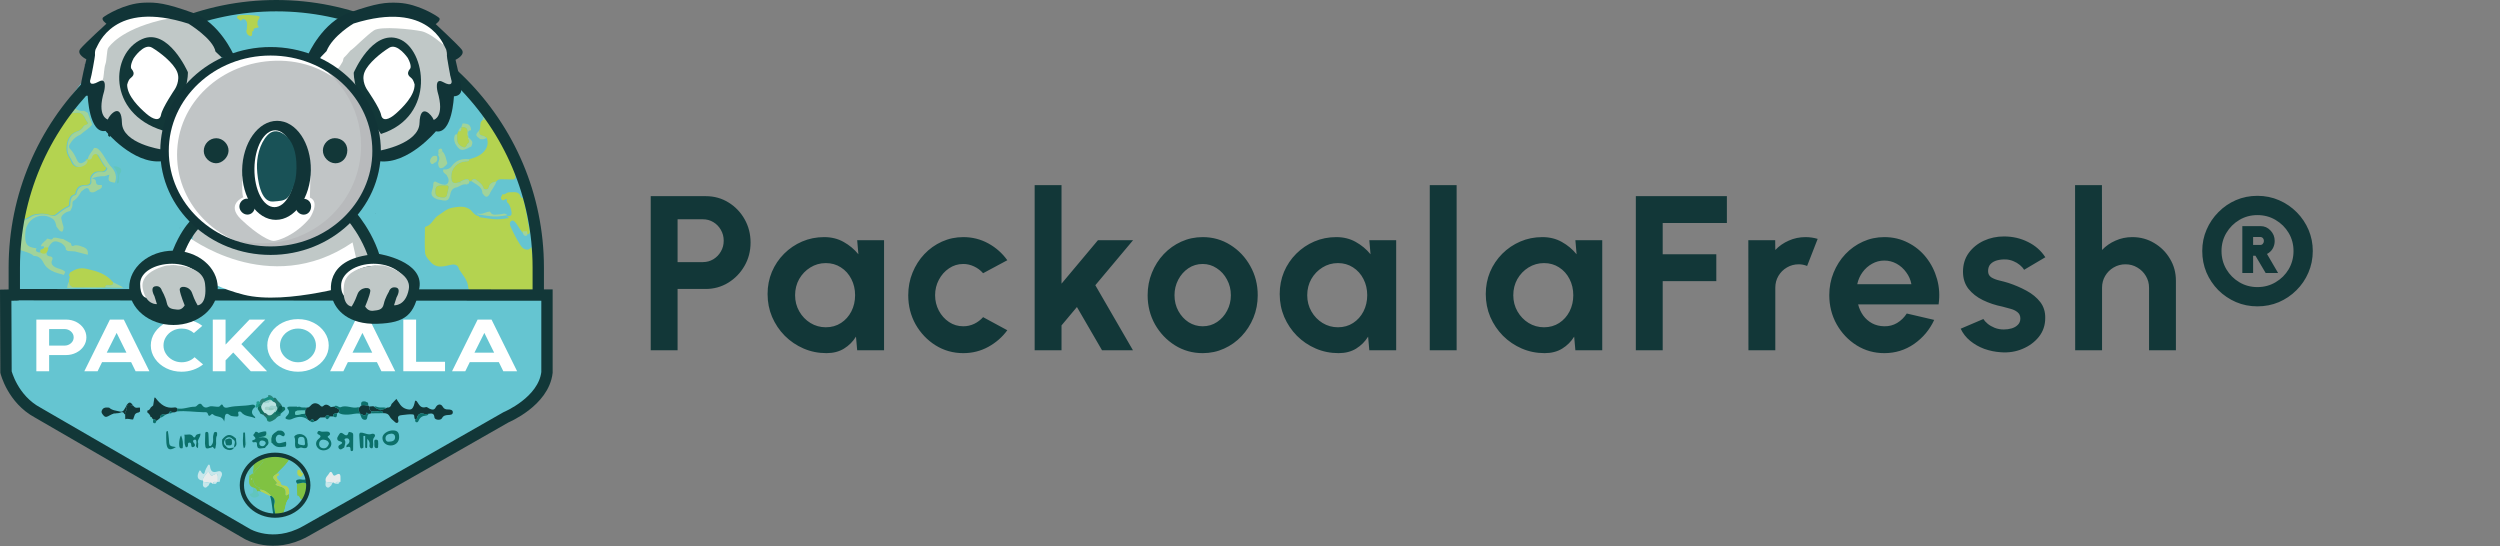 <svg width="2498" height="546" viewBox="0 0 2498 546" fill="none" xmlns="http://www.w3.org/2000/svg">
<rect x="0" y="0" width="2498" height="546" fill="#808080" stroke="none"/>
<g clip-path="url(#clip0_1_3)">
<path d="M16.73 291.62C16.73 291.62 9.93 187.07 72.86 94.35C138.92 -2.99 268.59 7.13 294.55 8.51C314.17 9.56 435.68 28.16 484.67 108.88C484.67 108.88 549.92 186.4 534.01 293.46" fill="#65C5D1"/>
<path d="M531.02 246.94C532.07 258.53 536.18 270.05 535.2 281.81C534.43 291.01 529.13 292.09 522.12 290.81C515.1 289.53 505.68 289.82 498.79 291.15C498.67 290.79 498.72 290.45 498.93 290.13C502.92 282.25 505.19 273.1 515.21 269.66C515.86 269.44 516.53 268.15 516.5 267.38C516.06 257.02 524.91 252.9 531.02 246.94Z" fill="#B4D350"/>
<path d="M506.67 202.05C506 200.93 507.61 196.98 503.72 199.83C502.53 200.7 501.18 199.8 500.64 198.34C500.04 196.72 501.88 195.67 501.73 194.13C504.52 195.02 506.22 192.08 508.8 192.15C513.26 192.28 518.45 190.45 520.45 196.8C520.71 197.63 521.62 197.89 522.49 197.92C526.1 209 527.02 220.63 529.41 231.95C529.05 232.61 528.69 233.27 528.33 233.93C526.82 233.95 525.32 233.97 523.81 233.99C520.26 230.95 518.4 226.65 515.59 223.05C514.42 221.55 512.95 219.71 511.26 220.56C509.2 221.6 509.04 224.01 510.05 226.24C512.97 232.71 516.18 239.02 520.01 245C522.02 248.14 524.64 249.97 528.55 249.3C529.06 255.52 528.86 261.53 523.63 266.06C522.64 266.91 522.28 267.91 523.39 268.97C521.3 273.88 518.23 278.09 514.24 281.62C511.76 283.81 510.16 286.4 510.32 289.84C508.04 291.64 505.49 290.35 503.1 290.37C493.67 290.44 484.24 290.31 474.81 290.25C472.52 289.2 468.21 291.66 467.93 287.5C467.42 279.85 462.36 274.83 458.64 268.99C457.75 264.65 454.33 263.79 450.97 264.5C443.75 266.03 436.6 268.66 430.48 262.01C427.88 259.19 425.02 256.07 424.73 252.34C424.15 244.91 424.53 237.4 424.57 229.92C424.57 228.66 424.1 226.87 425.67 226.4C431.56 224.62 433.02 218.18 438.07 215.15C442.81 212.31 446.08 208.46 452.59 207.43C459.51 206.33 465.13 205.5 470.64 210.15C472.81 212.83 475.06 215.4 478.69 216.07C478.74 216.39 478.76 216.98 478.85 216.99C485.42 217.84 492.03 219.41 498.56 219.11C501.66 218.97 505.18 218.36 508.91 217.78C507.82 217.16 507.16 216.77 506.5 216.39C507.86 215.51 509.97 216.32 510.91 214.76C512.1 212.79 509.59 204.33 507.57 202.84C507.27 202.57 506.96 202.29 506.66 202.01" fill="#B4D350"/>
<path d="M18.49 294.69L5.7 294.97L6 371.75C6 371.75 12.56 398.78 37.73 412.29L246.97 533.45C246.97 533.45 272.6 548.83 304.76 531.12C336.92 513.41 505.61 416.95 505.61 416.95C505.61 416.95 543.13 401.38 546.55 372.11V294.85L13.96 294.44" fill="#65C5D1"/>
<path d="M18.49 294.69L5.7 294.97L6 371.75C6 371.75 12.56 398.78 37.73 412.29L246.97 533.45C246.97 533.45 272.6 548.83 304.76 531.12C336.92 513.41 505.61 416.95 505.61 416.95C505.61 416.95 543.13 401.38 546.55 372.11V294.85L13.96 294.44" stroke="#123738" stroke-width="11.34" stroke-miterlimit="10"/>
<path d="M167.63 147.77C167.63 95.94 214.61 53.41 269.13 53.41C323.65 53.41 367.85 95.43 367.85 147.25C367.85 199.07 321.62 246.53 267.09 246.53C212.56 246.53 165.61 202.07 167.62 147.76L167.63 147.77Z" fill="white"/>
<path d="M176.92 154.7C176.92 102.77 220.99 62.02 275.32 60.68C331.78 59.28 373.72 102.77 373.72 154.7C373.72 206.63 329.66 248.72 275.32 248.72C220.98 248.72 176.92 206.63 176.92 154.7Z" fill="#C1C5C6"/>
<path d="M195.92 227.5C195.92 227.5 249.69 260.14 283.77 250.12C317.85 240.1 332.51 233.09 336.9 230.08C340.47 227.63 352.74 219.83 352.74 219.83C352.74 219.83 368.65 244.83 369.03 245.41C369.41 245.99 371.92 254.27 371.92 254.27C371.92 254.27 336.68 275.45 315.5 277.57C294.32 279.69 252.15 282.58 233.27 270.83C214.4 259.08 201.69 254.85 195.53 247.91C189.37 240.97 193.8 227.69 195.92 227.5Z" fill="#C0C8C7"/>
<path d="M186.61 235.55C186.61 235.55 268.4 299.52 352.28 242.2L361.27 282.12C361.27 282.12 286.61 305.41 243.46 294.45C200.31 283.49 174.28 260.89 186.61 235.55Z" fill="white"/>
<path d="M510.86 287.19C510.12 287.13 509.38 287.08 508.64 287.02C508.48 283.58 510.07 280.99 512.56 278.8C516.56 275.27 519.62 271.06 521.71 266.15C523.89 264.03 525.26 261 528.54 260.12C528.57 261.74 528.6 263.36 528.63 264.97C525.31 267.99 520.62 269.95 520.57 275.51C520.57 275.92 520.18 276.59 519.84 276.69C514.56 278.26 513.15 283.09 510.87 287.19" fill="#B4D350"/>
<path d="M66.07 319.34C69.74 319.34 73.13 320.14 76.24 321.74C79.35 323.34 81.81 325.5 83.61 328.22C85.41 330.94 86.32 333.9 86.32 337.1C86.32 340.3 85.42 343.25 83.61 345.94C81.81 348.63 79.33 350.78 76.19 352.38C73.05 353.98 69.64 354.78 65.98 354.78H49.1V370.94H36.32V319.34H66.07ZM70.92 342.94C72.72 341.34 73.62 339.39 73.62 337.1C73.62 334.81 72.72 332.85 70.92 331.22C69.11 329.59 66.94 328.78 64.39 328.78H49.09V345.34H64.39C66.94 345.34 69.11 344.54 70.92 342.94Z" fill="white"/>
<path d="M109.82 319.34H123.72L149.28 370.94H135.48L131 361.82H101.99L97.51 370.94H84.26L109.82 319.34ZM126.33 352.38L116.54 332.62L106.65 352.38H126.33Z" fill="white"/>
<path d="M166.02 367.9C161.32 365.55 157.59 362.37 154.83 358.34C152.06 354.31 150.68 349.93 150.68 345.18C150.68 340.43 152.06 336.03 154.83 331.98C157.6 327.93 161.33 324.73 166.02 322.38C170.71 320.03 175.86 318.86 181.46 318.86C185.38 318.86 189.11 319.45 192.65 320.62C196.19 321.79 199.37 323.45 202.16 325.58L193.76 332.78C190.28 329.79 186.2 328.3 181.54 328.3C178.24 328.3 175.21 329.05 172.45 330.54C169.68 332.03 167.47 334.07 165.83 336.66C164.18 339.25 163.36 342.09 163.36 345.18C163.36 348.27 164.18 351.02 165.83 353.58C167.48 356.14 169.69 358.18 172.45 359.7C175.21 361.22 178.25 361.98 181.54 361.98C184.03 361.98 186.39 361.54 188.63 360.66C190.87 359.78 192.79 358.54 194.41 356.94L202.9 364.14C200.04 366.43 196.76 368.22 193.06 369.5C189.36 370.78 185.49 371.42 181.45 371.42C175.85 371.42 170.71 370.25 166.01 367.9" fill="white"/>
<path d="M212.61 319.34H225.39V344.3L249.27 319.34H265.03L241.15 343.82L266.8 370.94H250.57L233.04 352.22L225.39 360.06V370.94H212.61V319.34Z" fill="white"/>
<path d="M282.38 367.9C277.65 365.55 273.92 362.37 271.19 358.34C268.45 354.31 267.09 349.93 267.09 345.18C267.09 340.43 268.46 335.97 271.19 331.94C273.93 327.91 277.64 324.73 282.34 322.38C287.04 320.03 292.18 318.86 297.78 318.86C303.38 318.86 308.43 320.03 313.13 322.38C317.82 324.73 321.55 327.93 324.32 331.98C327.09 336.03 328.47 340.43 328.47 345.18C328.47 349.93 327.09 354.31 324.32 358.34C321.55 362.37 317.82 365.55 313.13 367.9C308.43 370.25 303.32 371.42 297.78 371.42C292.24 371.42 287.11 370.25 282.39 367.9M306.73 359.7C309.46 358.18 311.64 356.14 313.26 353.58C314.88 351.02 315.69 348.22 315.69 345.18C315.69 342.14 314.88 339.25 313.26 336.66C311.64 334.07 309.47 332.03 306.73 330.54C303.99 329.05 301.01 328.3 297.77 328.3C294.53 328.3 291.54 329.05 288.77 330.54C286 332.03 283.81 334.07 282.19 336.66C280.57 339.25 279.77 342.09 279.77 345.18C279.77 348.27 280.58 351.02 282.19 353.58C283.81 356.14 286 358.18 288.77 359.7C291.54 361.22 294.54 361.98 297.77 361.98C301 361.98 303.99 361.22 306.73 359.7Z" fill="white"/>
<path d="M355.42 319.34H369.32L394.88 370.94H381.08L376.6 361.82H347.59L343.11 370.94H329.86L355.42 319.34ZM371.93 352.38L362.14 332.62L352.25 352.38H371.93Z" fill="white"/>
<path d="M402.99 319.34H415.77V361.5H444.68V370.94H402.99V319.34Z" fill="white"/>
<path d="M477.24 319.34H491.14L516.7 370.94H502.9L498.42 361.82H469.41L464.93 370.94H451.68L477.24 319.34ZM493.75 352.38L483.96 332.62L474.07 352.38H493.75Z" fill="white"/>
<path d="M319.3 516.27C319.32 515.79 319.47 515.53 319.95 515.93C319.79 516.16 319.57 516.27 319.3 516.27Z" fill="#0C706A"/>
<path d="M43.76 407.4C44.55 407.43 44.95 407.93 45.2 408.61C44.32 408.69 43.68 408.48 43.76 407.4Z" fill="#61C5BE"/>
<path d="M21.8 219.07C24.3 199.61 29.67 180.95 37.12 162.82C42.17 150.53 48.5 138.95 55.58 127.75C59.62 128.95 60.32 125.63 61.46 123.21C65.55 114.56 68.96 112.73 77.22 112.43C84.29 112.18 84.32 118.55 87.18 121.93C89.66 124.87 84.59 124.51 83.47 126.22C81.93 128.57 80.35 130.3 77.01 131.33C68.97 133.8 66.23 141.09 66.43 149.38C66.56 154.58 69.75 157.82 71.34 161.97C72.63 165.34 76.19 167.83 80.26 166.49C83.28 165.49 86.26 163.66 86.26 159.64C86.34 159.39 86.39 159.14 86.42 158.88C88.52 159.07 90.19 159.01 90.92 156.3C91.35 154.68 92.87 153.04 95.01 153.33C96.79 153.58 97.6 155.17 98.45 156.61C100.23 159.66 102 162.72 103.97 165.65C104.63 166.64 106.73 166.9 105.9 168.59C105.19 170.04 103.94 171.33 102.1 171.41C100.44 171.48 98.77 171.26 97.12 171.34C93.39 171.53 89.4 176.1 90.04 179.33C90.793 183.137 89.133 184.993 85.06 184.9C79.7 184.78 76.84 186.87 75.51 191.96C75.26 192.91 75.36 194.03 74.13 194.34C69.79 195.41 69.5 198.95 69.09 202.46C68.94 203.71 69.42 205.27 67.87 205.98C63.47 207.99 59.66 210.89 55.93 213.89C53.81 215.6 51.93 215.65 49.16 214.67C44.4 212.99 39.46 213.29 34.25 214.28C29.62 215.16 26.73 219.75 21.78 219.05" fill="#B4D350"/>
<path d="M22.96 219.63C27.92 220.33 30.8 215.74 35.43 214.86C40.64 213.87 45.59 213.56 50.34 215.25C53.11 216.23 54.99 216.18 57.11 214.47C60.84 211.46 64.65 208.57 69.05 206.56C70.6 205.85 70.13 204.29 70.27 203.04C70.68 199.53 70.97 195.99 75.31 194.92C76.54 194.62 76.44 193.5 76.69 192.54C78.02 187.44 80.88 185.35 86.24 185.48C90.313 185.573 91.973 183.717 91.22 179.91C90.58 176.67 94.57 172.11 98.3 171.92C99.96 171.84 101.63 172.06 103.28 171.99C105.12 171.91 106.37 170.61 107.08 169.17C107.91 167.48 105.82 167.21 105.15 166.23C103.18 163.3 101.41 160.24 99.63 157.19C98.78 155.74 97.97 154.15 96.19 153.91C94.05 153.61 92.53 155.26 92.1 156.88C91.38 159.6 89.7 159.66 87.6 159.46C88.34 154.79 91.96 151.71 94.03 147.78C95.49 147.83 96.84 147.76 98.15 148.91C104 154.08 106.21 161.89 111.67 167.3C115.49 171.8 117.05 176.78 114.81 182.53C108.17 181.55 107.59 180.72 109.32 174.56C107.19 174.73 105.46 176.42 103.26 176.04C99.68 176.09 96.17 176.5 91.79 178.3C94.83 178.72 95.85 179.95 95.94 182.06C96.04 184.42 97.68 184.99 99.73 184.85C100.42 184.87 101.12 184.88 101.81 184.9C101.81 185.65 101.8 186.41 101.79 187.16C101.21 187.73 100.62 188.3 100.04 188.87C96.6 189.82 93.95 193.98 89.64 191.43C88.93 187.74 87 187.08 84 189.2C83.08 189.85 82.21 190.56 81.32 191.25C79.12 194.67 77.28 198.35 73.6 200.58C72.56 201.21 72.23 202.51 72.38 203.68C72.75 206.51 71.24 208.67 70.03 210.96H69.71C65.32 211.63 60.69 215.44 61.2 218.22C61.74 221.11 62.69 223.93 63.46 226.78C63.46 228.48 63.36 230.16 62.12 231.51C59.03 231.23 58.28 228.29 56.48 226.55C55.78 223.64 55.21 220.4 52.71 218.66C41.56 210.92 26.5 218.26 25.38 231.83C24.39 243.81 26.57 247.01 36.44 248.07C35.47 250.04 35.63 251.31 38.12 252.04C42 253.17 43.17 250.34 43.95 247.9C44.85 245.09 41.92 246.56 40.84 245.89C41.89 242.46 45.3 241.05 47.26 238.4C49.31 238.6 51.6 240.74 53.24 237.65C56.67 236.88 59.78 238.77 63.1 238.88C65.67 240.27 68.23 241.66 70.8 243.05C71.37 244.64 71.16 246.99 74.24 245.34C75.45 244.69 77.37 245.34 78.96 245.39C82.91 247.07 88.3 247.22 87.81 253.66C87.71 253.94 87.66 254.22 87.66 254.51L87.63 254.54C83.33 253.43 79.03 252.31 74.74 251.2C72.46 251.07 70.18 250.93 67.9 250.8C67.22 250.42 66.53 250.05 65.84 249.67C65.88 249.39 65.87 249.11 65.83 248.84C65.44 245.89 63.22 244.37 61.09 242.8C57.64 241.44 54.16 239.67 51 243.39L51.03 243.36C50.68 243.77 50.33 244.17 49.99 244.57C49.01 246.25 47.69 247.82 47.11 249.62C46.12 252.7 45.62 255.92 50.42 256.28C51.95 256.43 52.52 257.4 52.55 258.81C50.17 263.05 52.04 265.51 55.93 267.38C59 268.86 62.77 268.88 65.16 271.78C64.72 272.74 64.27 273.7 63.83 274.66C55.52 272.49 47.19 270.57 42.97 261.59C41.8 259.1 39.51 256.87 36.49 256C35.55 255.89 34.61 255.77 33.67 255.66C29.81 251.95 22.89 251.46 18.49 248.91C18.53 238.92 21.46 229.49 22.92 219.64" fill="#A1D39A"/>
<path d="M87.6 159.41C87.73 163.43 84.81 165.36 81.82 166.45C77.79 167.92 74.16 165.55 72.76 162.22C71.04 158.12 67.74 154.99 67.45 149.79C66.98 141.51 69.49 134.14 77.45 131.41C80.76 130.28 82.28 128.49 83.75 126.1C84.82 124.36 89.9 124.55 87.32 121.69C84.35 118.4 84.13 112.03 77.06 112.51C68.81 113.07 65.46 115.01 61.65 123.79C60.59 126.24 59.99 129.58 55.91 128.51C60.91 121.1 65.9 113.68 70.9 106.27L71.25 106.16L71.21 105.82C71.39 105.81 71.57 105.78 71.74 105.75C75.32 108.62 78.85 111.61 83.97 110.71C85.2 111.38 86.42 112.05 87.64 112.72C89.14 116.63 90.64 120.54 92.14 124.45C88.86 128.69 84.04 131.13 80.18 134.69C75.37 136.56 72 140.02 69.55 144.44C68.81 145.77 68.47 147.24 69.79 148.55C73.02 151.75 75.09 155.73 76.89 159.8C78.68 163.85 81.16 163.84 84.34 161.63C85.42 160.88 86.51 160.15 87.6 159.4" fill="#A1D39A"/>
<path d="M71.06 291.22C70.4 291.24 69.74 291.26 69.09 291.28C68.72 291.07 68.34 290.86 67.97 290.65C68.86 289.69 70.02 290.43 71.02 290.19L71.05 290.22C71.05 290.56 71.06 290.89 71.07 291.23" fill="#123738"/>
<path d="M72.37 106.36L72.41 106.7L72.06 106.81C72.11 106.63 72.21 106.48 72.36 106.36" fill="#123738"/>
<path d="M487.88 118.99C494.01 126.45 498.21 135.07 502.7 143.52C503.39 144.82 503.65 146.35 504.89 147.33C505.55 149.18 506.22 151.03 506.86 152.88C509.65 160.93 514.23 168.37 515.02 177.1C514.62 179.34 512.93 179.33 511.21 179.29C507.89 179.22 504.56 179.23 501.23 179.11C499.14 179.04 497.27 179.31 496.08 181.3C492.58 182.12 489.21 183 488.34 187.31C488.05 188.76 486.79 189.33 485.26 189.25C483.93 189.18 483.24 188.64 482.8 187.3C481.77 184.15 479.02 182.31 476.67 180.34C474.96 178.91 472.58 178.01 471.05 181.02C470.33 181.1 469.61 181.18 468.89 181.26C468.3 178.26 465.95 179.11 464.31 179.55C462.4 180.06 460.69 181.29 458.9 182.21L458.88 182.23C452.51 183.98 450.85 182.7 450.82 176.04C450.78 168.31 457.11 161.73 465.12 161.2C466.73 161.09 468.59 161.53 468.92 159.12C471.1 158.41 473.35 157.87 475.45 156.98C484.39 153.16 489.28 146.06 486.47 137.96C485.22 137.2 484.02 135.93 482.7 135.77C479.08 135.35 478.51 133.23 478.93 130.25C480.94 127.22 478.61 122.92 481.87 120.26C483.7 119.02 485.89 119.45 487.88 118.97" fill="#B4D350"/>
<path d="M237.43 15.62C240.62 14.93 243.87 14.99 247.1 14.94C247.6 14.94 248.1 15.09 248.59 14.87C249.25 14.96 249.91 15.04 250.56 15.13C253.41 15.53 256.36 15.3 259.11 16.41C259.72 16.88 259.46 17.38 259.18 17.9C258.65 18.89 258.13 19.89 257.59 20.88C257.25 21.5 257.04 22.1 257.45 22.77C257.16 23.95 256.9 25.1 258.07 26.03C258.46 26.34 258.44 26.81 258.18 27.26C257.95 27.65 257.69 27.78 257.21 27.7C256.1 27.52 255.13 28.07 254.17 28.47C253.47 28.76 252.84 29.34 253.51 30.27C253.42 30.5 253.34 30.73 253.25 30.96C252.26 30.68 252.15 31.51 252.03 32.07C251.89 32.72 252 33.43 252 34.11C251.54 36.31 250.9 36.61 248.89 35.59C246.56 34.41 245.55 31.49 246.63 28.99C246.85 28.49 247.27 28 246.59 27.52C246.71 26.76 246.9 25.99 246.95 25.22C247.18 21.94 245.8 19.37 242.92 18.97C242.5 19.23 241.93 19.39 241.68 19.77C240.99 20.79 240.27 20.64 239.43 20.05C238.83 18.98 237.17 19.02 236.88 17.62C236.79 16.88 237.26 16.29 237.42 15.61" fill="#B4D350"/>
<path d="M484.16 114.07C484.71 114.47 485.27 114.88 485.82 115.28C486.51 116.52 487.19 117.76 487.88 118.99C485.89 119.46 483.7 119.03 481.87 120.27C482.53 118.63 483.18 117 483.84 115.37C483.95 114.94 484.06 114.51 484.16 114.07Z" fill="#A1D39A"/>
<path d="M217.02 34.24C219.73 36.79 221.53 39.93 222.98 43.31C222.84 44.12 221.96 45.35 221.7 44.66C220.33 41.09 215.86 38.88 217.03 34.23" fill="#123738"/>
<path d="M414.84 419.2C413.88 418.02 414.09 416.56 413.85 415.2C413.58 414.84 413.3 414.48 413.03 414.11C409.21 413.63 405.47 414.4 401.7 414.75C398.66 415.03 397.01 415.81 397.9 419.27C398.15 420.25 398.36 421.78 397.21 422.42C396.02 423.09 394.96 421.99 394.17 421.28C392.46 419.75 390.48 418.23 389.46 416.27C387.97 413.42 385.83 412.73 383.02 412.84C382.28 410.78 380.79 410.12 378.77 410.72C376.18 411.5 373.56 411.04 370.95 411.14C369.37 409.87 368.87 408.16 368.92 406.22C370.27 406.1 371.62 405.99 372.98 405.87C373.29 406.06 373.6 406.25 373.92 406.44C377.68 409.68 381.7 410.28 386.04 407.64C386.35 407.5 386.66 407.36 386.96 407.22C389.5 407.42 390.69 405.99 391.19 403.72C392.76 402.07 394.34 400.41 396.07 398.59C398.94 402.57 400.52 407.3 406.59 408.84C411.1 409.99 412.17 408.39 413.44 405.41C414.12 403.82 414.35 402.03 414.75 400.46C416.06 400.16 416.48 400.97 416.91 401.63C418.96 404.8 420.68 408.27 425.67 406.76C426.71 406.44 428.25 408.01 429.63 408.55C431.88 409.43 433.89 409.98 435.39 406.99C437.04 403.7 440.57 403.18 442.24 406.17C443.67 408.74 445.31 409.15 447.73 409.14C449.75 409.14 452.32 409.43 452.46 411.71C452.65 414.73 449.57 414.53 447.61 414.67C444.99 414.87 443.04 415.21 441.59 417.92C440.27 420.38 434.26 419.62 434.08 417.09C433.78 412.71 431.27 412.98 428.29 413.45C426.99 413.57 425.54 414.13 424.42 413.74C419.89 412.17 417.41 413.67 416.51 418.29C416.43 418.68 415.43 418.88 414.85 419.17" fill="#123738"/>
<path d="M332.91 416.11C331.92 416.09 330.94 416.07 329.95 416.05C328.02 415.01 326.12 414.1 324.95 417.01C323.3 417.06 321.66 417.11 320.01 417.17C319.63 417.44 319.26 417.7 318.89 417.97C317.57 419.51 316.07 420.76 313.98 421.09C312.79 418.18 311.4 418.5 309.88 420.83C308.95 420.18 308.02 419.52 307.08 418.87C307.3 416.56 304.33 415.45 304.89 413.02C304.88 412.08 304.87 411.14 304.86 410.2C306.07 409.57 305.9 408.39 306.02 407.32C307.13 407.09 308.4 407.38 309.27 406.34C309.57 406.07 309.87 405.8 310.17 405.53C312.68 402.5 315.59 402.21 318.85 404.24V404.22C319.21 404.55 319.57 404.88 319.92 405.21C320.79 406.15 321.93 406.69 322.93 405.74C325.5 403.3 327.69 404.48 329.9 406.2C330.06 406.72 330.35 406.96 330.9 406.72C331.92 406.56 332.93 406.41 333.95 406.25C335.27 407.48 337.18 407.61 338.53 409.01C340.14 410.68 338.55 411.19 337.92 412.13C337.55 412.44 337.17 412.75 336.8 413.07C334.78 413.14 332.64 413.06 332.9 416.09" fill="#123738"/>
<path d="M343.94 447.14C343.25 447.59 342.54 448.02 341.86 448.48C340.52 449.4 339.34 449.27 338.47 447.87C337.74 446.69 338.07 445.38 339.11 444.77C341.89 443.14 343.66 442.07 338.88 440.69C336.32 439.95 336.67 437.23 337.87 435.7C338.94 434.34 339.66 430.78 343.01 433.48C344.72 434.86 347.12 436.41 348.13 432.4C348.49 430.98 349.64 431.76 350.58 431.96C352.05 432.27 352.96 432.84 352.93 434.56C352.85 439.37 352.89 444.19 352.85 449C352.85 449.86 352.59 450.73 351.55 450.78C350.46 450.83 350.2 449.92 350.22 449.08C350.3 445.74 348.31 446.3 346.27 446.93C345.5 444.78 347.49 444.2 348.44 442.98C349.41 441.72 349.41 440.1 348.54 438.83C347.84 437.82 346.36 437.82 345.34 438.14C343.14 438.83 345.01 440.33 345.05 441.38C345.12 443.44 344.26 445.22 343.94 447.15" fill="#0C706A"/>
<path d="M304.89 413.03C304.32 415.47 307.3 416.58 307.08 418.88C302.13 415.43 297.07 416.25 292.01 418.54C290.6 419.18 289.16 419.53 287.69 419.15C285.76 418.65 284.01 418.16 286.47 415.7C288.39 413.78 290.08 411.54 287.45 408.49C286.17 407.01 287.97 406.29 289.41 406.26C291.88 406.21 294.36 406.26 296.83 406.26C297.24 406.86 297.7 406.9 298.21 406.37C298.7 406.37 299.18 406.38 299.67 406.39C301.63 407.74 303.95 406.73 306.03 407.34C305.91 408.41 306.08 409.59 304.87 410.22C302.38 410.25 299.88 410.15 297.41 410.36C295.78 410.5 294.54 411.43 294.94 413.36C295.38 415.48 296.82 414.56 298.07 414.3C300.34 413.84 302.63 413.45 304.91 413.04" fill="#0C706A"/>
<path d="M363.12 447.19C360.79 449.1 359.85 447.89 359.65 445.54C359.35 442.07 359.14 438.6 358.98 435.12C358.87 432.87 359.54 431.84 362.24 432.42C365.28 433.07 368.19 434.87 371.69 433.43C372.64 433.04 376.54 433.88 373.77 437.21C371.77 439.63 373.34 442.63 372.81 445.32C372.59 446.41 372.88 447.97 371.25 447.94C369.65 447.91 368.92 446.18 369.17 445.11C369.76 442.6 369.12 440.56 366.93 438.48C366.93 440.84 367.01 443.2 366.89 445.56C366.84 446.64 367.24 448.77 364.88 447.16V435.54C364.29 435.57 363.71 435.6 363.12 435.62V447.19Z" fill="#0C706A"/>
<path d="M327.31 436.61C331.15 439.92 332.13 443.71 329.95 446.81C327.74 449.95 322.63 450.98 319.27 448.95C315.43 446.63 314.56 441.84 317.89 438.91C320.17 436.9 321.85 435.7 317.93 433.97C317.01 433.56 316.92 432.65 317.25 431.85C317.68 430.82 318.64 430.24 319.65 430.76C321.41 431.66 323.2 431.31 325 431.26C326.81 431.21 328.92 430.89 329.71 432.99C330.44 434.93 327.79 435.18 327.3 436.63M328.7 443.3C328.28 440.64 326.05 439.72 323.79 439.38C321.19 438.99 319.19 440.28 318.91 443.08C318.6 446.18 320.65 447.84 323.35 447.94C326.1 448.05 327.8 446.05 328.71 443.3" fill="#0C706A"/>
<path d="M337.92 412.16C338.54 411.22 340.14 410.71 338.53 409.04C337.18 407.64 335.28 407.5 333.95 406.28C334.8 405.05 335.88 405.3 337.02 405.78C338.08 406.22 339.45 407.25 340.18 406.92C346.13 404.2 352 408.65 357.88 406.9C358.24 407.01 358.59 407.12 358.95 407.23C357.33 409.5 359.2 411.34 359.69 413.35C355.67 412.62 351.82 414.19 347.87 414.27C344.4 414.34 340.91 414.43 337.92 412.16Z" fill="#0C706A"/>
<path d="M184.21 434.29C187.24 434.76 190.84 432.68 193.16 436.46C193.79 437.48 194.86 437.27 195.3 435.94C196.09 433.53 198.29 433.97 200.26 433.19C200.69 437.03 196.45 439.46 198.08 443.11C198 444.65 197.92 446.19 197.84 447.74C194.4 446.38 196.65 443.54 196.22 441.4C196.06 440.6 196.17 439.61 195.25 439.34C194.73 439.18 193.91 439.36 193.48 439.71C192.77 440.28 192.81 441.19 193.27 441.96C193.6 442.53 194.14 442.97 194.46 443.54C195.31 445.07 194.61 446.14 193.19 446.67C191.56 447.28 191.21 446.12 191.1 444.83C191 443.66 190.97 442.25 189.43 442.23C187.33 442.2 188.02 444.03 187.81 445.2C187.66 446.07 187.39 446.9 186.4 446.92C185.36 446.94 185.33 446.02 185.03 445.23C183.66 441.65 185.02 437.89 184.21 434.29Z" fill="#0C706A"/>
<path d="M392.76 430.06C397.15 430.13 398.94 432.23 398.81 437.18C398.7 441.76 395.14 445.12 390.39 445.13C385.47 445.15 381.88 441.68 382.15 437.16C382.37 433.46 387.57 429.98 392.76 430.05M388.69 441.32C391.97 441.25 394.56 440.44 394.77 437.14C394.93 434.62 393.1 433.04 390.63 433.35C388 433.68 385.18 434.59 385.18 437.97C385.18 440.18 386.53 441.66 388.7 441.32" fill="#0C706A"/>
<path d="M273.98 432.81C275.19 431.97 276.41 431.13 277.62 430.29C279.42 430.26 281.37 429.85 282.84 431.11C283.91 432.03 285.12 433.31 284.3 434.93C283.38 436.75 282.03 435.63 280.96 435C279.28 434.02 277.7 434.12 276.52 435.58C275.14 437.27 275.36 439.44 276.14 441.22C276.87 442.87 278.66 443.16 280.43 442.69C282.18 442.23 283.93 441.77 285.68 441.31C286.18 442.88 286.08 444.45 285.69 446.03C285.43 446.02 285.2 446.07 284.97 446.2C280.31 446.92 275.63 447.7 272.29 443.08C271.85 442.74 271.4 442.41 270.96 442.07L271.04 442.09C270.98 439.71 270.55 437.28 271.92 435.09V435.12C272.19 434.77 272.48 434.41 272.76 434.06L272.88 433.96C273.24 433.57 273.61 433.19 273.98 432.8" fill="#0C706A"/>
<path d="M109.01 407.29C112.06 410.14 116.15 410.31 119.86 411.22C123.62 412.15 124.31 408.32 125.96 406.12C128.62 409.09 124.07 411.23 125.06 414.01C124.77 413.94 124.49 413.85 124.22 413.74C123.54 411.56 121.76 411.53 120.29 412.27C118.55 413.14 116.75 412.71 115.04 413.16C114.22 413.08 113.39 412.96 112.82 413.78C112.82 413.78 112.48 413.6 112.47 413.6C111.44 414.12 110.4 414.62 109.39 415.16C107.5 416.17 105.59 417.56 103.64 415.34C102.33 413.85 100.82 412.27 101.79 410.08C102.86 407.65 104.97 406.9 107.53 407.23C108.02 407.29 108.52 407.28 109.01 407.3" fill="#123738"/>
<path d="M204.83 443.14C204.9 440.15 204.93 437.16 205.05 434.17C205.09 433.08 204.79 431.6 206.53 431.54C208.22 431.48 208.21 433.02 208.29 434.06C208.51 437.2 208.52 440.36 208.62 443.51C208.65 444.32 208.54 445.29 209.43 445.67C210.7 446.2 211.15 445.03 211.71 444.28C213.93 441.33 212.3 437.77 213.22 434.61C213.57 433.41 213.55 431.58 215.26 431.59C217.66 431.59 216.79 433.62 216.88 434.97C214.94 438.35 216.62 442.16 215.58 445.61C215.29 446.56 215.58 450.64 212.83 446.79C212.31 446.06 211.73 447.04 211.17 447.2C205.6 448.86 205.29 448.66 204.82 443.13" fill="#0C706A"/>
<path d="M307.12 441.74C308.13 446.37 307.16 449.16 301.34 447.24C300.52 446.97 299.4 447.47 298.47 447.77C296.09 448.53 295.15 447.59 294.88 445.23C294.56 442.45 295.43 439.6 294.17 436.87C293.81 436.1 294.55 435.36 295.31 434.88C300.13 431.84 306.83 435.02 307.12 440.5C307.14 440.83 307.12 441.16 307.12 441.74ZM297.86 440.66C296.81 444.86 300.28 444.3 302.64 444.86C304.61 445.33 304.96 443.9 304.69 442.52C304.22 440.05 305.2 436.43 300.89 436.5C298.45 436.54 297.47 438.14 297.85 440.66" fill="#0C706A"/>
<path d="M359.7 413.34C359.2 411.33 357.34 409.49 358.96 407.22C359.63 406.54 360.3 405.86 360.97 405.18C363.29 404.13 365.6 405.3 367.92 405.17C368.25 405.53 368.58 405.88 368.91 406.24C368.86 408.18 369.36 409.89 370.94 411.16C370.9 411.78 370.85 412.39 370.81 413.01C369.98 413.22 369.15 413.42 368.32 413.63C367.68 413.14 367.05 412.66 366.42 412.18C365.13 417.88 362.08 413.55 359.75 413.36H359.7V413.34Z" fill="#123738"/>
<path d="M221.98 439.14C226.78 433.4 230.39 433.15 235.76 438.2C235.65 441.29 237.91 444.86 233.95 447.17C233.47 444.35 236.7 440.87 232.43 438.73C229.79 436.07 227.28 436.33 224.89 439.08C223.62 441.4 222.96 443.66 225.59 445.56C227.78 449.34 231.06 447.3 233.99 447.13C232.37 449.74 230.16 450.17 227.27 449.35C224.18 448.47 222.54 446.51 222.01 443.55C221.75 442.12 221.97 440.61 221.98 439.14Z" fill="#0C706A"/>
<path d="M414.84 419.2C415.41 418.91 416.42 418.71 416.5 418.32C417.4 413.7 419.88 412.2 424.41 413.77C425.53 414.16 426.98 413.6 428.28 413.48C427.76 414.69 426.7 415.17 425.51 415.27C422.12 415.54 419.66 417.06 418.3 420.27C417.92 421.17 417.35 422.2 416.18 421.98C414.66 421.69 414.8 420.37 414.84 419.21" fill="#0C706A"/>
<path d="M359.75 413.36C362.08 413.56 365.13 417.89 366.42 412.18C367.05 412.66 367.69 413.15 368.32 413.63C368.26 413.78 368.24 413.99 368.13 414.07C366.22 415.47 367.95 419.73 364.43 419.5C361.05 419.28 360.72 415.88 359.75 413.35" fill="#0C706A"/>
<path d="M377.95 443.75C377.54 445.19 378.63 447.82 376.44 447.8C373.39 447.77 374.14 444.8 374.08 442.81C374.03 441.47 373.45 439.32 375.59 439.29C378.72 439.24 377.59 441.99 377.96 443.75" fill="#0C706A"/>
<path d="M243.02 432.25C243.62 432.23 244.21 432.22 244.81 432.2C244.99 436.21 245.17 440.21 245.35 444.22C244.82 445.32 245.59 446.94 243.6 447.83C241.91 442.61 243.1 437.39 243.03 432.25" fill="#0C706A"/>
<path d="M370.81 413.01C370.85 412.4 370.89 411.78 370.94 411.16C373.55 411.06 376.18 411.52 378.76 410.74C380.78 410.13 382.27 410.79 383.01 412.86C378.94 412.91 374.87 412.96 370.81 413.01Z" fill="#0C706A"/>
<path d="M367.92 405.17C365.6 405.3 363.28 404.13 360.97 405.18C360.62 402.84 360.73 400.84 363.94 401.07C364.26 401.17 364.59 401.19 364.92 401.12C365.86 401.56 366.81 402.01 367.75 402.45C367.67 402.71 367.7 402.95 367.85 403.17C367.87 403.84 367.9 404.5 367.92 405.16" fill="#0C706A"/>
<path d="M386.02 407.66C381.68 410.31 377.66 409.7 373.9 406.46C374.26 406.31 374.61 406.15 374.97 406C376.88 406.75 378.83 407.26 380.91 407.15C381.25 407.15 381.58 407.14 381.92 407.14C382.59 407.14 383.25 407.13 383.92 407.12C384.62 407.3 385.32 407.48 386.03 407.66" fill="#0C706A"/>
<path d="M324.94 417.02C326.11 414.11 328.01 415.01 329.94 416.06C328.44 417.25 327.47 421.16 324.94 417.02Z" fill="#0C706A"/>
<path d="M332.91 416.11C332.64 413.08 334.79 413.17 336.81 413.09C336.66 415.58 336.72 418.35 332.91 416.11Z" fill="#0C706A"/>
<path d="M309.87 420.84C311.39 418.51 312.78 418.19 313.97 421.1C312.51 422.54 311.18 421.74 309.87 420.84Z" fill="#0C706A"/>
<path d="M239.6 437.42C239.32 437.53 238.96 437.79 238.77 437.71C238.57 437.62 238.53 437.19 238.42 436.9C238.7 436.79 239.05 436.53 239.25 436.62C239.45 436.71 239.49 437.14 239.6 437.42Z" fill="#61C5BE"/>
<path d="M246.08 444.09C246.08 443.14 246.08 442.19 246.09 441.24C247.26 442.2 247.18 443.15 246.08 444.09Z" fill="#61C5BE"/>
<path d="M413.03 414.11C413.3 414.47 413.58 414.83 413.85 415.2C413.58 414.84 413.3 414.48 413.03 414.11Z" fill="#0C706A"/>
<path d="M330.91 406.74C330.36 406.98 330.06 406.74 329.91 406.22C330.24 406.39 330.58 406.57 330.91 406.74Z" fill="#0C706A"/>
<path d="M69.03 281.3C68.29 279.25 70.77 277.11 68.86 275.09C69.27 274.11 69.68 273.14 70.09 272.17C75.17 269.08 79.6 267.05 86.6 268.62C96.92 270.93 106.17 273.66 113.03 282.05C113.25 284.6 111.96 285.29 109.58 285.33C107.98 285.36 105.45 284.08 105.15 287.31C105.15 287.31 105.04 287.3 105.04 287.29C95.23 287.29 85.42 287.2 75.61 287.29C71.39 287.33 68.95 285.78 69.03 281.29" fill="#B4D350"/>
<path d="M117.03 183.27C116.97 182.64 116.91 182.01 116.85 181.38C118.9 175.56 117.19 170.64 113.23 166.26C114.16 166.26 115.09 166.25 116.02 166.24C120.33 167.4 123.14 169.04 119.58 174.04C118.68 175.31 119.17 177.57 119.03 179.38C118.91 180.96 119.47 182.89 117.03 183.27Z" fill="#61C5BE"/>
<path d="M40.63 249.38C42.42 249.25 43.56 247.9 44.97 247.05C46.07 247.69 48.95 246.13 48.14 248.96C47.44 251.43 46.36 254.3 42.44 253.29C39.92 252.64 39.72 251.38 40.63 249.38Z" fill="#B4D350"/>
<path d="M71.06 291.22C71.06 290.88 71.05 290.55 71.04 290.21C71.36 290.54 71.69 290.88 72.01 291.21C71.69 291.21 71.38 291.21 71.06 291.21" fill="#123738"/>
<path d="M69.03 281.3C68.96 285.79 71.39 287.34 75.61 287.3C85.42 287.2 95.23 287.28 105.04 287.3C95.86 288.61 86.64 287.39 77.45 287.77C74.02 287.91 70.58 287.79 67.14 287.79C67.31 285.5 67.78 283.29 69.02 281.31" fill="#A1D39A"/>
<path d="M120.84 285.88C121.52 286.31 122.2 286.74 122.88 287.17L123.04 287.41C122.36 287.46 121.68 287.51 121 287.57C115.72 287.48 110.44 287.39 105.17 287.3C105.47 284.08 108 285.35 109.6 285.32C111.98 285.28 113.27 284.59 113.05 282.04C115.65 283.32 118.25 284.6 120.85 285.88" fill="#A1D39A"/>
<path d="M458.9 182.22C460.7 181.3 462.41 180.07 464.32 179.56C465.96 179.12 468.3 178.27 468.9 181.27C468.81 181.95 468.72 182.63 468.63 183.31C467.79 183.34 467.12 183.64 466.74 184.44C462.88 183.3 459.98 185.74 456.78 187.1C452.92 187.66 450.86 189.7 450.02 193.7C448.58 200.5 446.82 201.34 439.91 199.71C438.95 199.48 437.96 199.35 436.99 199.18C433.15 197.69 430 195.35 431.55 190.81C432.31 188.57 432.98 186.48 432.96 184.15C432.95 182.72 433.19 181.45 435.02 181.37C436.67 182.15 438.27 183.1 439.99 183.68C442.36 184.49 445.43 185.33 447.06 183.53C448.75 181.68 448.63 178.62 446.87 176.2C446.37 173.45 441.45 173.13 443.04 169.23C446.43 169.75 449.59 168.49 451.37 166.02C455.87 159.78 461.85 158.29 468.94 159.13C468.61 161.54 466.74 161.1 465.14 161.21C457.13 161.74 450.8 168.32 450.83 176.05C450.86 182.72 452.52 183.99 458.89 182.24C459.25 182.48 459.61 182.72 459.97 182.97C460.05 182.84 460.14 182.72 460.22 182.59C459.78 182.47 459.34 182.35 458.9 182.22ZM443.24 185.24C442.74 185.24 442.24 185.24 441.74 185.24C436.36 185.3 435.03 186.6 434.96 191.47C434.89 196.22 437.77 196.91 441.71 197.32C446.65 197.83 446.49 195 447.31 191.48C448.79 185.16 449.21 185.26 443.24 185.24Z" fill="#A1D39A"/>
<path d="M496.08 181.3C494.6 186.03 490.93 189.58 489.14 194.14C485.94 199.03 484.04 195.56 481.98 193.04C481.98 189.2 479.85 186.68 476.82 184.73C474.9 183.49 472.97 182.26 471.04 181.03C472.56 178.02 474.95 178.91 476.66 180.35C479.02 182.33 481.77 184.17 482.79 187.31C483.23 188.65 483.92 189.19 485.25 189.26C486.78 189.34 488.04 188.76 488.33 187.32C489.2 183.01 492.57 182.13 496.07 181.31" fill="#A1D39A"/>
<path d="M479.93 139.07C474.81 135.23 474.74 134.67 478.92 130.26C478.51 133.24 479.07 135.36 482.7 135.78C484.03 135.93 485.22 137.21 486.47 137.97C485.25 138.37 484.03 138.77 482.81 139.18C481.85 139.14 480.89 139.11 479.93 139.07Z" fill="#A1D39A"/>
<path d="M522.14 231.15C523.65 231.13 525.15 231.11 526.66 231.09C526.55 232.77 527.73 235.5 525.52 235.72C523.41 235.93 522.31 233.44 522.14 231.16" fill="#A1D39A"/>
<path d="M439.76 108.77C439.72 108.47 439.73 108.16 439.78 107.86C440.05 108.01 440.31 108.16 440.58 108.31C440.31 108.46 440.04 108.62 439.76 108.77Z" fill="#E1EDEF"/>
<path d="M382.15 147.32C381.88 144.6 381.61 141.87 381.34 139.15C385.52 139.49 383.5 143.26 384.57 145.3C385.44 146.96 383.44 147.16 382.15 147.32Z" fill="#123738"/>
<path d="M393.6 143.71C393.74 144.75 393.87 145.78 394.01 146.82C392.5 145.97 392.84 144.87 393.6 143.71Z" fill="#C0C8C7"/>
<path d="M390.41 136.53C390.26 136.25 390.03 135.99 390.04 135.74C390.05 135.49 390.28 135.24 390.42 134.99C390.55 135.24 390.79 135.49 390.79 135.74C390.79 135.99 390.56 136.24 390.41 136.53Z" fill="#123738"/>
<path d="M108.12 135.74C108.09 134.57 108.05 133.39 108.02 132.22C110.98 132.9 109.81 135.11 109.75 136.9C109.21 136.51 108.66 136.13 108.12 135.74Z" fill="#123738"/>
<path d="M129.11 139.23C129.98 139.14 130.67 139.39 131.03 140.26C130.39 139.92 129.75 139.57 129.11 139.23Z" fill="#E1EDEF"/>
<path d="M124.07 107.27C123.75 106.78 123.42 106.29 123.1 105.8C123.43 106.29 123.75 106.78 124.07 107.27Z" fill="#C0C8C7"/>
<path d="M169.67 176.19C168.99 175.59 168.96 174.82 169.09 174.01C169.69 174.63 169.89 175.35 169.67 176.19Z" fill="#123738"/>
<path d="M254.84 416.65C254.9 417.08 254.97 417.5 255.04 417.92C250.49 415.64 244.58 416.57 241 411.78C240.27 410.81 237.41 410.8 238.04 413.01C239.21 417.09 236.65 416.1 234.68 416.11C233.7 416.11 232.72 415.82 231.74 415.74C229.49 415.56 227.56 412.13 225.63 413.96C224.33 415.2 224.77 418.27 223.97 421.24C222.42 415.02 216.26 417.21 213.04 414.22C212.07 413.32 211.63 413.67 211.08 414.22C209.3 416.03 208.4 416.07 207.57 413.29C207.01 411.43 204.72 411.89 203.14 411.87C194.4 411.72 185.7 410.23 176.93 411.09C176.96 410.09 176.98 409.09 177.01 408.09C183.05 409.36 188.68 406.3 194.62 406.39C196.12 406.41 196.87 405.11 197.88 404.29C199.23 403.21 200.66 402.88 201.72 404.5C203.6 407.36 205.65 407.88 208.89 406.35C210.62 405.53 213.07 406.1 215.18 406.26C217.16 406.41 219.12 407.09 220.5 404.87C220.96 404.13 222.16 403.85 222.53 404.81C223.97 408.56 227.18 407.23 229.35 406.77C236.4 405.27 243.63 405.88 250.67 404.55C252.13 404.27 253.99 403.94 254.79 405.39C255.59 406.84 253.63 407.49 252.93 408.51C250.59 411.94 252.1 414.43 254.84 416.64" fill="#0C706A"/>
<path d="M177 408.1C176.97 409.1 176.95 410.1 176.92 411.1C176.69 411.23 176.44 411.27 176.18 411.24C175.76 411.46 175.34 411.69 174.92 411.92C173.96 412 173 412.07 172.05 412.15C170.48 410.49 169.46 410.86 168.92 413C167.71 413.44 166.49 413.88 165.27 414.32C162.81 414.13 160.13 413.56 160.15 417.44C159.48 418.03 158.81 418.63 158.13 419.22C157.73 419.5 157.33 419.79 156.93 420.07C156.75 420.32 156.51 420.48 156.21 420.55C155.65 419.05 154.33 419.15 153.1 419.09C152.74 418.76 152.39 418.44 152.03 418.11C151.84 417.32 151.35 416.86 150.54 416.76L150.49 416.65C150.03 414.68 148.81 413.25 147.21 412.09C147.2 411.48 147.19 410.87 147.18 410.26L147.17 410.3C148.74 410.04 149.71 409.04 150.37 407.67C150.37 407.67 150.43 407.5 150.42 407.49C150.78 407.11 151.14 406.73 151.5 406.36C151.72 406.37 151.87 406.28 151.96 406.07C152.32 405.76 152.68 405.45 153.04 405.14C153.46 402.56 153.89 399.98 154.32 397.32C155.25 397.01 155.69 397.97 156.04 398.42C160.59 404.21 165.87 408.36 173.87 407.18C174.9 407.03 176.22 406.91 177 408.09" fill="#123738"/>
<path d="M125.06 414C124.07 411.22 128.62 409.08 125.96 406.11C126.06 405.8 126.16 405.5 126.26 405.19C128.46 404.25 130.67 404.67 132.87 405.19C133.21 405.52 133.55 405.85 133.89 406.18C135.57 408.26 137.85 407.05 139.86 407.27C139.89 408.55 139.91 409.82 139.94 411.1C139.55 411.42 139.16 411.74 138.77 412.06C136.92 412.44 135.11 412.88 134.47 415.02C133.98 416.38 133.48 417.74 132.99 419.09L132.93 419.14C130.32 419.39 127.76 417.71 125.13 418.94L125.18 419.02C125.14 417.35 125.09 415.68 125.05 414.01" fill="#123738"/>
<path d="M167.72 430.7C168.06 433.24 168.57 435.77 168.71 438.33C169.12 445.74 169.06 445.74 175.84 446.69C169.64 450.66 166.82 449.49 166.24 442.52C165.96 439.08 166.1 435.6 166.09 432.14C166.09 431.72 166.4 431.29 166.57 430.87C166.95 430.82 167.33 430.76 167.71 430.71" fill="#0C706A"/>
<path d="M180.97 435.1C182.72 439.18 183.09 443.42 182.54 447.79C181.58 448.04 180.52 448.3 179.79 447.47C178.27 445.73 179.17 436.86 180.96 435.1" fill="#0C706A"/>
<path d="M132.88 405.19C130.67 404.67 128.47 404.26 126.27 405.19C128.94 401.26 130.44 401.26 132.88 405.19Z" fill="#123738"/>
<path d="M154.76 422.93C151.75 422.72 153.27 420.53 153.09 419.09C154.33 419.15 155.64 419.05 156.2 420.55C156.1 421 156 421.44 155.9 421.89C155.56 422.29 155.21 422.68 154.87 423.07L154.76 422.94V422.93Z" fill="#0C706A"/>
<path d="M160.14 417.43C160.12 413.56 162.81 414.13 165.26 414.32C163.77 415.72 162.17 416.93 160.14 417.43Z" fill="#0C706A"/>
<path d="M168.91 413C169.45 410.86 170.47 410.5 172.04 412.15C171.23 413.31 170.07 413.15 168.91 413Z" fill="#0C706A"/>
<path d="M156.93 420.06C157.33 419.78 157.73 419.49 158.13 419.21C157.73 419.5 157.33 419.78 156.93 420.06Z" fill="#0C706A"/>
<path d="M167.35 259.21C167.81 259.52 168.39 259.71 168.47 260.01C168.68 260.85 167.98 261.08 167.36 260.99C167.03 260.94 166.54 260.48 166.53 260.18C166.51 259.89 167.01 259.58 167.36 259.2" fill="#123738"/>
<path d="M199.91 275.22C199.6 274.92 199.29 274.61 198.97 274.31C199.28 274.61 199.59 274.92 199.91 275.22Z" fill="#E1EDEF"/>
<path d="M396.63 307.1C397.05 306.8 397.48 306.5 397.91 306.2C397.49 306.5 397.06 306.8 396.63 307.1Z" fill="#123738"/>
<path d="M187.95 238.19C187.66 238.55 187.38 238.9 187.09 239.25C187.38 238.9 187.67 238.54 187.95 238.19Z" fill="#C0C8C7"/>
<path d="M174.99 199.23L175.41 199.45L175.23 199.64L174.99 199.23Z" fill="#123738"/>
<path d="M179.77 228.04L179.71 227.69C179.71 227.69 180.07 227.63 180.07 227.64C179.97 227.77 179.87 227.91 179.77 228.04Z" fill="#123738"/>
<path d="M357.31 218.18C357.51 217.97 357.7 217.76 357.9 217.55C357.79 217.84 357.59 218.05 357.31 218.18Z" fill="#123738"/>
<path d="M256 511.12C245.59 502.09 239.75 491.3 242.92 477.05C243.25 475.59 243.54 474.12 244.73 473.05C246.46 473.06 248.12 473.23 249 475.06C249.62 479.33 246.73 484.75 252.96 487.19C252.54 489.45 254.42 492.65 250.24 493.39C249.23 493.57 249.62 494.51 250.17 495.28C252.09 497.96 256.69 497.81 259.07 494.93C263.81 494.4 268.07 496.68 268.55 500.79C269.15 505.92 270.4 510.93 270.89 516.06L265.97 516.19L265.87 516.15C265.57 515.94 265.27 515.74 264.97 515.53C261.09 515.88 259.05 512.47 256 511.12Z" fill="#65C5D1"/>
<path d="M249 475.06C248.12 473.23 246.46 473.06 244.73 473.05C244.82 472.41 244.91 471.78 245 471.14C247.74 468.54 249.18 464.69 252.82 462.94C254.44 466.3 252.33 469.73 253.01 473.11L252.94 473.19C251.18 472.87 250.76 475.38 249 475.06Z" fill="#61C5BE"/>
<path d="M304.89 413.03C302.61 413.45 300.32 413.83 298.05 414.29C296.8 414.55 295.36 415.47 294.92 413.35C294.52 411.42 295.76 410.48 297.39 410.35C299.86 410.14 302.36 410.24 304.85 410.21C304.86 411.15 304.87 412.09 304.88 413.03" fill="#61C5BE"/>
<path d="M260.89 458.32C270.3 453.69 279.73 454.34 289.19 458.17C288.92 459.46 288.34 460.5 287.53 461.61C284.4 465.91 280.26 469.23 276.77 473.17C272.03 476.27 271.9 476.95 275.36 480.62C276.01 481.31 276.59 482.08 277.19 482.81C275.09 483.63 274.64 484.32 277.19 485.25C281.19 486.7 286.28 486.68 285.43 493.64C285.12 496.21 287.62 494.34 288.79 493.45C288.71 495.09 289.29 497.32 288.45 498.26C284.06 503.16 286.07 510.72 281.09 515.25C278.94 516.35 276.81 516.7 274.71 515.13C275.56 511.15 272.93 507.26 274.04 503.43C275.16 499.54 273.59 497.27 270.76 495.23C267.53 492.29 264.36 489.23 259.55 489.24C258.98 488.49 259.75 488.12 260.01 487.6C252.36 485.4 252.45 479.39 252.94 473.19L253.01 473.11C256.12 469.48 259.29 465.89 262.32 462.2C263.89 460.29 262.24 459.3 260.89 458.33" fill="#80C242"/>
<path d="M276.76 473.16C280.25 469.23 284.39 465.9 287.53 461.6C288.34 460.49 288.93 459.45 289.19 458.16C293.43 458.89 295.32 463.05 298.88 464.76C299.88 467.61 303.02 469.37 302.98 472.76C302.32 472.91 301.62 472.96 301.27 472.26C300.64 470.97 300.38 469.32 298.44 469.39C297.46 469.43 297.1 470.2 297.05 471.08C296.95 472.71 296.83 474.3 298.43 475.49C301.75 477.96 301.96 474.45 303.28 473.07C305.69 474.21 304.2 477.12 305.79 478.62C303.62 480.13 301.28 478.76 299.03 478.98C295.76 479.3 294.87 480.57 296.98 483.34C296.87 483.98 296.76 484.61 296.65 485.24C295.42 485.11 294.96 484.26 294.73 483.19C294.71 481.84 294.69 480.5 294.67 479.15C294.85 476.07 294.98 473.24 293.41 470.12C291.71 466.74 290.69 466.51 288.21 468.97C285.7 471.46 282.41 472.43 279.06 473.19C278.29 473.19 277.52 473.17 276.75 473.16" fill="#65C5D1"/>
<path d="M260.89 458.32C262.24 459.29 263.89 460.28 262.32 462.19C259.28 465.88 256.12 469.47 253.01 473.1C252.34 469.72 254.44 466.29 252.82 462.93C254.82 460.19 257.97 459.46 260.89 458.31" fill="#80C242"/>
<path d="M281.09 515.24C286.06 510.71 284.06 503.15 288.45 498.25C289.3 497.3 288.72 495.07 288.8 493.44C288.91 493.23 289.06 493.05 289.23 492.88C290.93 493.39 290.96 494.82 291.07 496.21C291.05 497.37 291.06 498.53 290.99 499.69C290.87 501.72 291.24 503.52 293.71 503.48C296.06 503.43 297.27 502.14 296.99 499.6C296.83 498.13 296.96 496.62 296.96 495.13C299.86 495.06 299.28 499.31 302.13 499.3C301.68 502.8 298.09 504.29 296.96 507.36C295.56 508.11 294.29 509 293.64 510.53C293.28 510.58 293.03 510.78 292.92 511.13C290.31 512.44 287.69 513.75 285.08 515.06L284.89 515.16C283.63 515.18 282.36 515.21 281.1 515.23" fill="#65C5D1"/>
<path d="M302.13 499.3C299.28 499.3 299.86 495.06 296.96 495.13C296.86 491.84 296.75 488.54 296.65 485.25C296.76 484.61 296.87 483.98 296.98 483.35C300.25 483.08 303.61 480.92 306.76 483.74C307.14 489.5 305.07 494.53 302.13 499.3Z" fill="#80C242"/>
<path d="M306.76 483.74C303.61 480.92 300.26 483.08 296.98 483.35C294.87 480.58 295.76 479.31 299.03 478.99C301.28 478.77 303.62 480.14 305.79 478.63C307.71 480.04 306.48 482.03 306.76 483.74Z" fill="#0C706A"/>
<path d="M271.05 442.09C270.12 442.09 269.19 442.08 268.27 442.07C268.14 441.78 268.08 441.47 268.1 441.15C268.21 441.03 268.42 440.86 268.4 440.81C268.28 440.57 268.09 440.36 267.92 440.14C267.81 439.93 267.76 439.71 267.77 439.47C267.43 439.06 267.1 438.66 266.76 438.25C264.19 436.51 261.4 436.6 258.36 437.55C261.24 435.47 267.29 437.77 265.95 431.13C267.18 433.6 268.38 436.12 271.93 435.09C270.56 437.29 270.99 439.72 271.05 442.09Z" fill="#61C5BE"/>
<path d="M273.98 432.81C273.61 433.2 273.25 433.58 272.88 433.97C273.24 433.58 273.61 433.2 273.98 432.81Z" fill="#61C5BE"/>
<path d="M257.94 432.16C258.42 432.15 258.91 432.14 259.39 432.13C258.92 432.63 258.45 433.27 257.94 432.16Z" fill="#61C5BE"/>
<path d="M268.1 441.16C268.04 440.82 267.98 440.49 267.92 440.15C267.81 439.94 267.76 439.72 267.77 439.48C267.43 439.07 267.09 438.67 266.76 438.26C264.19 436.52 261.4 436.61 258.36 437.56C261.23 435.49 267.27 437.78 265.96 431.16C263.7 430.69 261.66 431.69 259.53 432.09L259.41 432.13C258.94 432.64 258.47 433.28 257.95 432.17C256.72 431.74 255.42 430.35 254.51 432.68C254.1 433.73 252.16 434.41 253.76 435.86C257.11 438.92 253.94 439.27 252.02 440.16C251.91 441.78 252.87 442.22 254.19 441.88C255.56 441.53 256.79 441.84 256.74 443.23C256.45 450.37 261.31 447.63 264.79 447.57C265.71 445.59 268.46 444.77 268.28 442.08C268.15 441.79 268.09 441.48 268.11 441.16H268.1ZM262.04 445.85C260.25 445.78 258.9 444.68 259.11 442.63C259.3 440.78 260.62 439.92 262.34 440.18C263.84 440.41 265.31 441.02 265.59 442.78C264.99 444.6 263.86 445.92 262.04 445.85Z" fill="#0C706A"/>
<path d="M265.94 431.13V431.15C265.94 431.15 265.95 431.15 265.96 431.15L265.94 431.12V431.13Z" fill="#0C706A"/>
<path d="M443.24 185.25C449.21 185.26 448.78 185.16 447.31 191.49C446.49 195 446.65 197.84 441.71 197.33C437.77 196.92 434.89 196.23 434.96 191.48C435.03 186.61 436.36 185.31 441.74 185.25C442.24 185.25 442.74 185.25 443.24 185.25Z" fill="#B4D350"/>
<path d="M458.9 182.22C459.34 182.34 459.78 182.47 460.22 182.59C460.14 182.72 460.05 182.84 459.96 182.97C459.6 182.73 459.24 182.49 458.88 182.24L458.9 182.22Z" fill="#B4D350"/>
<path d="M495.01 199.06C494.45 201.13 500.42 204.45 493.81 205.36C492.2 206.08 488.37 200.74 488.84 207.18C488.19 207.18 487.53 207.17 486.88 207.16C486.59 205.05 484.98 205.24 483.5 205.23C481.52 205.22 479.54 205.15 477.57 205.26C475.77 205.36 474.92 204.24 474.1 202.96C473.73 202.39 473.48 201.37 474.2 201.46C476.02 201.7 476.91 198.69 479.02 200.31C479.9 200.99 481.02 201.67 482.08 201.76C485.25 202.01 488.54 202.32 490.82 199.28C491.26 196.83 493.08 197.32 494.73 197.44C494.83 197.98 494.92 198.51 495.02 199.05" fill="#65C5D1"/>
<path d="M442.98 167.35C438.49 169.54 438.27 166.18 437.69 163.28C438.41 160.56 440.16 157.86 437.83 155.09C437.93 154.42 438.03 153.75 438.12 153.08C440.08 153.8 440.82 152.12 441.91 151.15C445.43 154.37 445.57 159.02 447 163.13C446.15 165.01 444.52 166.14 442.97 167.35" fill="#A1D39A"/>
<path d="M489.62 211.42C491.86 216.13 496.04 214.13 499.54 214.13C501.27 214.13 502.98 213.15 504.82 213.57C505.48 213.95 506.14 214.33 507.22 214.96C503.49 215.54 499.97 216.15 496.87 216.29C490.34 216.59 483.73 215.01 477.16 214.17C477.07 214.16 477.05 213.57 477 213.25C481.34 214.99 484.94 211.75 488.98 211.46L489.29 211.41L489.61 211.43L489.62 211.42Z" fill="#A1D39A"/>
<path d="M470.89 146.36C470.29 146.64 469.66 146.87 469.08 147.19C461.66 151.38 459.03 150.66 454.79 143.28C453.69 140.32 453.19 137.37 454.95 134.46C455.59 134.31 456.23 134.17 456.87 134.03C456.89 136.17 456.73 138.32 456.96 140.44C457.34 143.92 459.86 145.94 462.78 147C466.01 148.16 465.99 144.33 467.39 143.38C470.95 140.97 466.1 138.87 467.97 137.08C468.95 138.1 469.92 139.12 470.9 140.14C472.77 142.22 471.77 144.29 470.9 146.36" fill="#A1D39A"/>
<path d="M462.23 123.34C468.39 123.43 470.43 125.07 470.71 130.13C466.04 130.45 468.4 134.05 467.84 136.28C466.74 135.46 466.71 134.24 466.9 133.13C467.75 128.17 465.41 126.59 460.85 127.24C461.31 125.94 461.76 124.64 462.22 123.34" fill="#A1D39A"/>
<path d="M302.57 150.21C302.36 149.93 302.15 149.66 301.95 149.38C302.61 149.31 302.69 149.69 302.57 150.21Z" fill="#123738"/>
<path d="M152.03 418.11V420.97C150.8 419.74 149.74 418.53 150.54 416.76C151.36 416.87 151.84 417.33 152.03 418.11Z" fill="#61C5BE"/>
<path d="M375.03 213.37L375.16 213.67L374.85 213.81L375.03 213.37Z" fill="#123738"/>
<path d="M203.6 288.89C203.65 289.01 203.69 289.13 203.74 289.24C203.56 289.28 203.38 289.31 203.2 289.34C203.22 289.21 203.21 289.06 203.28 288.96C203.33 288.89 203.49 288.91 203.59 288.88" fill="#C0C8C7"/>
<path d="M146.22 262.37C145.82 261.98 145.42 261.6 145.01 261.21C145.8 261.24 146.6 261.27 147.4 261.31C147.01 261.66 146.61 262.02 146.22 262.37Z" fill="#65C5D1"/>
<path d="M260.91 491.2C259.64 491.18 258.37 490.11 257.09 491.19C256.45 489.1 255.21 487.63 252.96 487.19C246.73 484.75 249.63 479.33 249 475.06C250.76 475.37 251.18 472.87 252.95 473.19C252.46 479.39 252.36 485.39 260.02 487.6C259.76 488.12 258.99 488.49 259.56 489.24C260.01 489.89 260.46 490.55 260.91 491.2ZM251.95 478.35C251.78 478.19 251.59 478.02 251.41 477.85C251.28 478.1 251.03 478.36 251.04 478.61C251.04 478.98 251.08 479.59 251.73 479.19C251.9 479.09 251.88 478.66 251.95 478.35Z" fill="#80C242"/>
<path d="M252.96 487.18C255.2 487.62 256.44 489.09 257.09 491.18C257.75 492.43 258.42 493.68 259.08 494.92C256.7 497.8 252.1 497.95 250.18 495.27C249.63 494.5 249.24 493.56 250.25 493.38C254.43 492.64 252.55 489.44 252.97 487.18" fill="#61C5BE"/>
<path d="M265.87 516.14C265.57 515.93 265.27 515.73 264.96 515.52C265.26 515.73 265.56 515.93 265.87 516.14Z" fill="#123738"/>
<path d="M288.79 493.44C287.62 494.33 285.11 496.2 285.43 493.63C286.27 486.68 281.19 486.69 277.19 485.24C274.63 484.31 275.08 483.62 277.19 482.81C278.46 482.89 279.73 482.98 281 483.06C281.24 483.85 281.43 484.83 282.43 484.82C288.01 484.75 289.35 488.2 289.23 492.89C289.06 493.05 288.91 493.24 288.8 493.45" fill="#B4D350"/>
<path d="M273.29 515.15C271.91 508.67 271.85 501.97 269.9 495.59C270.19 495.47 270.48 495.34 270.76 495.22C273.59 497.26 275.16 499.53 274.04 503.42C272.94 507.25 275.57 511.13 274.71 515.12C274.24 515.13 273.76 515.15 273.29 515.16" fill="#0C706A"/>
<path d="M280.99 483.05C279.72 482.97 278.45 482.89 277.18 482.8C276.57 482.07 276 481.3 275.35 480.61C271.89 476.94 272.02 476.26 276.76 473.16C277.53 473.16 278.3 473.18 279.07 473.19C279.02 473.82 278.98 474.46 278.93 475.09C276.3 475.72 276.56 477.25 277.79 478.97C278.79 480.37 280.6 481.15 280.99 483.04" fill="#B4D350"/>
<path d="M270.76 495.22C270.47 495.35 270.18 495.47 269.9 495.59C266.9 494.13 263.91 492.66 260.91 491.19C260.46 490.54 260.01 489.88 259.55 489.23C264.36 489.21 267.53 492.27 270.76 495.21" fill="#B4D350"/>
<path d="M280.99 483.05C280.6 481.16 278.79 480.38 277.79 478.98C276.56 477.26 276.3 475.73 278.93 475.1C280.89 475.08 283.23 475.76 284.73 474.93C289.72 472.15 293.01 472.18 293.82 478.78C293.84 478.94 294.38 479.04 294.68 479.16C294.7 480.51 294.72 481.85 294.74 483.2C291.25 484.81 293.66 487.91 292.98 490.23C292.39 492.25 294.33 495.06 291.06 496.22C290.95 494.83 290.92 493.4 289.22 492.89C289.34 488.19 288 484.75 282.42 484.82C281.41 484.83 281.22 483.85 280.99 483.06" fill="#65C5D1"/>
<path d="M294.68 479.15C294.38 479.02 293.84 478.93 293.82 478.77C293 472.17 289.71 472.14 284.73 474.92C283.23 475.76 280.89 475.08 278.93 475.09C278.97 474.45 279.02 473.82 279.07 473.18C282.42 472.41 285.71 471.45 288.22 468.96C290.7 466.5 291.72 466.73 293.42 470.11C294.99 473.23 294.86 476.05 294.68 479.14" fill="#65C5D1"/>
<path d="M303.28 473.07C301.96 474.45 301.75 477.96 298.43 475.49C296.83 474.3 296.95 472.72 297.05 471.08C297.1 470.2 297.46 469.43 298.44 469.39C300.38 469.32 300.64 470.97 301.27 472.26C301.61 472.96 302.31 472.91 302.98 472.76L303.28 473.07Z" fill="#B4D350"/>
<path d="M226.22 444.89C225.22 443.15 224.92 441.27 225.13 439.3C227.31 438.86 229.51 436.95 231.64 439.41C232.2 444.98 231.78 445.4 226.22 444.9" fill="#0C706A"/>
<path d="M434.95 162.32C433.51 162.61 432.41 165.09 430.7 163.29C429.33 161.85 429.5 159.95 430.51 158.29C431.95 155.95 433.91 154.86 436.65 156.23C436.97 158.51 437.54 160.86 434.95 162.32Z" fill="#A1D39A"/>
<path d="M440.78 148.45C441.11 148.74 441.44 149.04 441.77 149.33C441.82 149.94 441.87 150.55 441.92 151.15C440.82 152.12 440.08 153.8 438.13 153.08C437.96 150.93 437.48 148.6 440.79 148.45" fill="#A1D39A"/>
<path d="M467.85 136.28C467.88 136.55 467.92 136.81 467.97 137.08C466.1 138.87 470.96 140.98 467.39 143.38C465.98 144.33 466 148.17 462.78 147C459.86 145.95 457.34 143.92 456.96 140.44C456.73 138.33 456.89 136.17 456.87 134.03C457.23 133.08 457.58 132.13 457.94 131.18C461.29 131.62 461.03 129.37 460.89 127.21L460.87 127.23C465.43 126.58 467.77 128.16 466.92 133.12C466.73 134.24 466.76 135.46 467.86 136.28" fill="#B4D350"/>
<path d="M460.88 127.22C461.02 129.38 461.29 131.63 457.93 131.19C458.77 129.76 459.13 127.98 460.88 127.22Z" fill="#A1D39A"/>
<path d="M251.95 478.35C251.87 478.67 251.9 479.09 251.73 479.19C251.08 479.59 251.05 478.98 251.04 478.61C251.04 478.36 251.28 478.11 251.41 477.85C251.59 478.02 251.78 478.19 251.95 478.35Z" fill="#B4D350"/>
<path d="M325.35 480.17C324.82 476.75 327.91 475.05 329.18 472.51C329.99 470.88 331.65 471.4 332.32 473.38C332.79 474.77 333.71 475.85 335.26 474.85C340.31 471.6 340.29 475 340.22 478.54C340.2 479.53 340.2 480.51 340.19 481.5C339.9 481.55 339.6 481.57 339.3 481.58C337.78 481.74 335.73 480.65 335.25 483.28V483.4C334.14 483.39 333.68 481.27 332.21 482.48C329.97 482.13 327.74 481.79 325.5 481.44C325.45 481.02 325.4 480.59 325.35 480.16" fill="#E7ECEC"/>
<path d="M325.49 481.44C327.72 481.79 329.96 482.13 332.2 482.48C331.77 483.35 331.35 484.22 330.92 485.1C329.61 485.86 328.69 487.98 326.89 487.02C324.62 485.82 325.21 483.5 325.5 481.44" fill="#C7E7EB"/>
<path d="M339.29 481.58C338.77 484.13 336.9 483.46 335.24 483.28C335.73 480.65 337.77 481.74 339.29 481.58Z" fill="#C7E7EB"/>
<path d="M202.83 480.17C197.26 479.84 195.98 476.13 199.39 470.08C200.95 470.02 200.94 471.53 201.61 472.35C203.02 474.06 204.16 473.93 204.62 471.76C205.15 469.26 206.47 467.18 207.7 465.05C207.91 464.68 208.36 464.44 208.8 464.05C209.19 464.52 209.7 464.85 209.75 465.23C210.36 469.99 211.52 473.07 217.71 471C221.12 469.86 222.91 473.1 221.12 476.35C220.22 477.98 219.67 479.67 219.45 481.49C218.85 481.49 218.25 481.5 217.66 481.51C217.67 480.52 217.68 479.54 217.69 478.55C217.76 475.01 217.78 471.62 212.73 474.86C211.18 475.86 210.26 474.78 209.79 473.39C209.12 471.41 207.46 470.89 206.65 472.52C205.38 475.07 202.3 476.77 202.82 480.18" fill="#C7E7EB"/>
<path d="M202.83 480.17C202.3 476.75 205.39 475.05 206.66 472.51C207.47 470.88 209.13 471.4 209.8 473.38C210.27 474.77 211.19 475.85 212.74 474.85C217.79 471.6 217.77 475 217.7 478.54C217.68 479.53 217.68 480.51 217.67 481.5C217.38 481.55 217.08 481.57 216.78 481.58C215.26 481.74 213.21 480.65 212.73 483.28V483.4C211.62 483.39 211.16 481.27 209.69 482.48C207.45 482.13 205.22 481.79 202.98 481.44C202.93 481.02 202.88 480.59 202.83 480.16" fill="#E7ECEC"/>
<path d="M202.98 481.44C205.21 481.79 207.45 482.13 209.69 482.48C209.26 483.35 208.84 484.22 208.41 485.1C207.1 485.86 206.18 487.98 204.38 487.02C202.11 485.82 202.7 483.5 202.99 481.44" fill="#C7E7EB"/>
<path d="M216.78 481.58C216.26 484.13 214.39 483.46 212.73 483.28C213.22 480.65 215.26 481.74 216.78 481.58Z" fill="#C7E7EB"/>
<path d="M275.11 418.7C274.07 419.33 273.04 419.96 272 420.59C270.78 421.08 269.59 421.79 268.2 421.16C269.47 418.79 268.08 418 266.07 417.59C265.74 417.26 265.4 416.93 265.06 416.6C265.49 415.09 266.76 414.6 268.06 414.14C270.46 414.11 271.96 412.21 273.91 411.26C274.36 411.19 274.8 411.26 275.21 411.44C276.42 413.31 278.86 412.56 280.36 413.83C280.53 414.55 280.51 415.18 279.67 415.47C277.65 415.84 276.38 417.27 275.1 418.69" fill="#1D7A6C"/>
<path d="M263.08 414.59C262.01 414.08 260.93 413.56 259.86 413.05C259.7 410.83 256.89 409.59 257.65 407.03C258.11 406.07 258.92 405.55 259.9 405.25C260.39 405.2 260.85 405.3 261.27 405.55C262.29 407.87 263.74 409.98 264.6 412.4C264.6 413.48 264.05 414.18 263.08 414.59Z" fill="#116F5F"/>
<path d="M266.07 417.59C267.9 417.76 270.19 415.16 271.36 417.47C272.39 419.51 268.79 419.44 268.2 421.16C266.3 420.68 267.13 418.58 266.07 417.59Z" fill="#147E6B"/>
<path d="M263.08 414.59C263.42 413.87 263.76 413.15 264.11 412.43C266.43 411.63 267.52 412.77 268 414.88C267.02 415.45 266.05 416.02 265.07 416.6C264.41 415.93 263.75 415.26 263.09 414.58" fill="#276A64"/>
<path d="M267.99 414.88C266.85 413.82 265.78 412.64 264.1 412.43C262.5 410.43 260.6 408.56 261.08 405.64C260.35 403.74 261.4 402.7 262.89 401.86C264.8 401.33 266.69 401.09 268.41 402.45C267.59 399.25 269.79 399.75 271.64 399.81C272.38 399.97 273.09 400.23 273.79 400.53C275.74 401.57 276.99 402.99 276.45 405.39C274.47 407.63 271.5 405.9 269.29 407.18C268.55 407.43 267.36 407.15 267.1 407.8C266.76 408.64 267.91 408.31 268.37 408.58C270.5 409.69 272.52 408.05 274.61 408.34C276.5 409.8 274.89 410.78 274.13 411.88C272.49 413.7 270.94 415.71 268 414.86" fill="#B9E2E0"/>
<path d="M283.02 406.46C284.95 406.65 285.09 407.96 284.9 409.47C283.32 410.87 281.73 412.27 280.15 413.67C278.34 413.37 275.27 416.56 275.05 411.84C275.37 410.78 275.37 409.47 276.91 409.3C280.37 411.66 280.49 407.78 282.04 406.55C282.37 406.61 282.7 406.58 283.01 406.46" fill="#0B6E61"/>
<path d="M276.93 409.47C276.31 410.26 275.68 411.05 275.06 411.84C274.75 411.84 274.44 411.86 274.13 411.91C274.09 410.82 275.66 409.7 274.06 408.65C272.33 408.85 270.61 408.91 269.05 407.95C268.67 407.51 268.66 407.07 269.03 406.61C271.02 403.85 273.73 406.22 276.02 405.62C277.35 406.05 277.78 407.04 277.69 408.34C277.57 408.8 277.32 409.18 276.94 409.47" fill="#9AD1CD"/>
<path d="M262.84 402.52C262.26 403.56 261.67 404.6 261.09 405.64C260.75 405.59 260.41 405.54 260.06 405.49C259.47 405.02 259.24 404.38 259.16 403.67C259.14 403.2 259.18 402.74 259.27 402.28C259.77 400.7 260.4 399.21 262.01 398.41C262.45 398.23 262.9 398.19 263.37 398.25C264.64 398.69 266.21 398.77 266.3 400.65C265.65 402.2 264.01 401.92 262.84 402.51" fill="#308479"/>
<path d="M260.03 403.62C260.03 404.25 260.05 404.87 260.06 405.5C259.71 406.35 258.98 406.61 258.15 406.72L258.02 406.6C257.21 404.61 256.85 402.91 260.04 403.62" fill="#188372"/>
<path d="M260.03 403.62C257.94 403.65 258.08 405.19 258.01 406.6C257.28 406.88 256.56 407.16 255.83 407.45C254 405.43 257.47 403.67 256.11 401.67C256.69 401.38 257.27 401.08 257.85 400.79C258.85 400.97 259.45 401.66 259.98 402.45C260 402.84 260.01 403.24 260.03 403.63" fill="#229E90"/>
<path d="M277.17 408.67C277.33 407.44 276.87 406.45 276.01 405.62C276.23 403.36 275.21 401.99 273.05 401.41C272.15 400.1 272.59 398.82 273.1 397.53C273.4 397.6 273.7 397.58 273.99 397.45C275.81 397.12 276.09 398.77 276.92 399.71C278.43 401.78 280.93 403.07 281.7 405.73C279.91 406.28 279.91 409.58 277.17 408.67Z" fill="#21756C"/>
<path d="M277.17 408.67C278.71 407.73 278.68 404.38 281.7 405.73C281.88 405.98 282 406.25 282.05 406.56C282.36 408.85 281.61 410.93 279.57 411.8C278.32 412.33 277.53 410.62 276.93 409.48C276.91 409.18 276.99 408.91 277.18 408.68" fill="#095A52"/>
<path d="M263.04 398.82C264.03 398.35 265.03 397.89 266.03 397.42C266.65 397.13 267.26 396.83 267.88 396.54C269.91 395.42 271.41 397.05 273.13 397.56L273.11 397.52C273.88 398.82 273.26 400.11 273.06 401.4L271.97 400.66C270.02 399.05 268 401.11 266.03 400.56C265.03 399.98 264.04 399.4 263.04 398.82Z" fill="#148D81"/>
<path d="M273.13 397.55C271.23 397.98 269.66 396.73 267.88 396.53C267.94 395.93 268 395.32 268.07 394.72C270.35 394.61 271.94 395.72 273.13 397.54" fill="#28877C"/>
<path d="M266.03 400.56C268.02 400.07 270.03 398.12 271.97 400.66C268.84 400.85 266.33 404.08 262.84 402.52C263.9 401.87 264.97 401.22 266.03 400.56Z" fill="#9AD1CD"/>
<path d="M269.02 406.6C269.02 406.94 269.02 407.29 269.03 407.63C269.66 408.77 268.58 409.06 268.04 409.61C266.8 409.29 264.45 410.38 264.56 408.36C264.71 405.69 267.11 406.2 269.02 406.59" fill="#A1D1C9"/>
<path d="M268.04 409.61C268.37 408.95 268.7 408.29 269.03 407.63C270.8 407.51 272.5 407.69 274.05 408.64C272.27 410.35 270.18 410.15 268.04 409.61Z" fill="#8FCAC2"/>
<path d="M334.54 138.04C341.73 138.07 347 143.12 347.05 150.03C347.09 157.53 341.94 163.2 335.13 163.15C328.45 163.09 322.53 156.98 322.63 150.25C322.73 143.69 328.26 138.02 334.54 138.04Z" fill="#123738"/>
<path d="M216.18 138.11C222.82 138.19 228.57 144.15 228.37 150.76C228.18 157.19 221.92 163.31 215.73 163.13C209.28 162.93 203.65 157.24 203.61 150.89C203.57 143.85 209.29 138.04 216.18 138.12" fill="#123738"/>
<path d="M242.26 176.04C242.26 176.04 241.22 195.34 243.25 197.03C243.25 197.03 225.19 204.23 241.07 219.35C256.95 234.47 269.37 240.84 273.47 240.73C277.57 240.62 294.85 235.44 309.43 218.05C309.43 218.05 320.34 201.96 309.65 197.42L310.19 175.51C310.19 175.33 310.04 175.17 309.86 175.17L242.26 176.04Z" fill="white"/>
<path d="M310.6 170.2C310.26 197.52 294.61 219.67 275.65 219.67C256.69 219.67 241.6 197.52 241.94 170.2C242.28 142.88 257.93 120.73 276.89 120.73C295.85 120.73 310.94 142.88 310.6 170.2Z" fill="#113437"/>
<path d="M302.94 198.54C307.51 198.56 310.86 201.77 310.88 206.16C310.91 210.92 307.63 214.53 303.31 214.49C299.07 214.45 295.3 210.57 295.37 206.3C295.43 202.13 298.95 198.53 302.94 198.54Z" fill="#113437"/>
<path d="M246.77 198.48C251.34 198.5 254.69 201.71 254.71 206.1C254.74 210.86 251.46 214.47 247.14 214.43C242.9 214.39 239.14 210.51 239.2 206.24C239.26 202.07 242.78 198.47 246.77 198.48Z" fill="#113437"/>
<path d="M295.01 168.58C294.81 189.79 285.51 206.98 274.24 206.98C262.97 206.98 254.01 189.79 254.21 168.58C254.41 147.38 263.71 130.18 274.98 130.18C286.25 130.18 295.21 147.37 295.01 168.58Z" fill="white"/>
<path d="M287.38 137.41C287.38 137.41 276.73 125.12 267.37 135.03C259.21 143.67 256.32 157.72 256.79 168.34C257.26 178.96 260.19 202.34 272.83 201.37C285.48 200.4 288.87 200.82 294.61 181.77C296.62 175.1 298.95 149.25 287.39 137.42" fill="#195257"/>
<path d="M351.82 216.57C351.82 216.57 378.62 247.33 377.57 281.93Z" fill="#C0C8C7"/>
<path d="M351.82 216.57C351.82 216.57 378.62 247.33 377.57 281.93" stroke="#123738" stroke-width="11.34" stroke-miterlimit="10"/>
<path d="M194.77 224.02C194.77 224.02 171.66 246.56 169.2 295.1Z" fill="#C0C8C7"/>
<path d="M194.77 224.02C194.77 224.02 171.66 246.56 169.2 295.1" stroke="#123738" stroke-width="11.34" stroke-miterlimit="10"/>
<path d="M173.32 324.73C197.764 324.73 217.58 308.106 217.58 287.6C217.58 267.094 197.764 250.47 173.32 250.47C148.876 250.47 129.06 267.094 129.06 287.6C129.06 308.106 148.876 324.73 173.32 324.73Z" fill="#123738"/>
<path d="M378.98 253.78C378.98 253.78 423.72 260.88 419.06 287.66C414.4 314.44 405.32 322.66 376.84 323.53C348.36 324.4 335.37 309.95 331.97 297.87C328.57 285.79 327.56 256.02 378.98 253.78Z" fill="#123738"/>
<path d="M147.77 286.94C143.74 276.5 157.1 265.54 173.4 265.54C189.7 265.54 202.51 274.33 202.9 285.27C202.9 285.1 202.92 284.94 202.92 284.77C202.92 273.04 189.05 263.53 171.94 263.53C154.83 263.53 140.02 271.82 140.02 283.55C140.02 295.28 144.44 300.03 151.82 296.66L147.77 286.94Z" fill="white"/>
<path d="M156.77 303.86C156.77 303.86 145.67 305.08 142.59 287.94C139.51 270.8 166.64 265.28 166.64 265.28C166.64 265.28 202.41 262.22 204.88 283.65C207.35 305.08 197.48 305.08 197.48 305.08C197.48 305.08 194.4 300.18 191.93 292.83C189.46 285.48 178.98 284.87 179.6 289.77C180.22 294.67 184.53 305.08 184.53 305.08C184.53 305.08 182.06 309.98 177.13 309.37C172.2 308.76 167.88 308.76 166.65 302.63C165.42 296.51 161.72 290.38 161.72 290.38C161.72 290.38 160.49 284.87 154.94 286.09C149.39 287.31 154.32 295.89 154.32 295.89L156.79 303.85L156.77 303.86Z" fill="#C0C8C7"/>
<path d="M347.99 287.48C343.78 276.8 357.74 265.59 374.78 265.59C391.82 265.59 405.21 274.58 405.61 285.78C405.61 285.61 405.63 285.44 405.63 285.27C405.63 273.27 391.13 263.54 373.24 263.54C355.35 263.54 340.85 273.27 340.85 285.27C340.85 297.27 347.33 299.39 355.53 297.3C355.78 297.24 346.25 284.14 355.53 295.63C338.84 295.36 351.82 297.24 347.97 287.48H347.99Z" fill="white"/>
<path d="M393.7 305.02C393.7 305.02 405.23 306.24 408.44 289.1C411.64 271.95 383.27 265.19 383.27 265.19C383.27 265.19 346.29 263.38 343.73 284.81C341.17 306.24 351.42 306.24 351.42 306.24C351.42 306.24 354.62 301.34 357.19 293.99C359.75 286.64 370.64 286.03 370 290.93C369.36 295.83 364.87 306.24 364.87 306.24C364.87 306.24 367.43 311.14 372.56 310.53C377.69 309.92 382.17 309.92 383.45 303.79C384.73 297.66 388.58 291.54 388.58 291.54C388.58 291.54 389.86 286.03 395.63 287.25C401.4 288.47 396.27 297.05 396.27 297.05L393.71 305.01L393.7 305.02Z" fill="#C0C8C7"/>
<path d="M302.88 56.43C337.04 71.8 360.79 105.86 360.79 145.42C360.79 199.38 316.59 243.13 262.07 243.13C254.53 243.13 247.19 242.29 240.13 240.71C252.57 246.31 266.39 249.43 280.94 249.43C335.46 249.43 379.66 205.69 379.66 151.72C379.66 105.22 346.84 66.31 302.88 56.44V56.43Z" fill="#B8BABC"/>
<path d="M274.87 515.22C293.195 515.22 308.05 501.605 308.05 484.81C308.05 468.015 293.195 454.4 274.87 454.4C256.545 454.4 241.69 468.015 241.69 484.81C241.69 501.605 256.545 515.22 274.87 515.22Z" stroke="#123738" stroke-width="4.25" stroke-miterlimit="10"/>
<path d="M537.83 292.06V267.44C537.83 122.87 420.63 5.67 276.05 5.67C131.47 5.67 14.28 122.87 14.28 267.45V296.61" stroke="#123738" stroke-width="11.34" stroke-miterlimit="10"/>
<path d="M153.04 119.22C168.084 119.22 180.28 103.196 180.28 83.43C180.28 63.664 168.084 47.64 153.04 47.64C137.996 47.64 125.8 63.664 125.8 83.43C125.8 103.196 137.996 119.22 153.04 119.22Z" fill="white"/>
<path d="M87.35 76.53C87.35 76.53 89.45 65.35 89.68 62.32C89.91 59.29 90.15 53.93 90.85 51.6C91.55 49.27 92.48 47.17 92.95 45.77C93.42 44.37 98.31 33.65 98.54 32.26C98.77 30.87 108.33 22.71 109.49 22.01C110.65 21.31 114.85 20.38 118.81 19.21C122.77 18.04 132.32 16.65 133.02 16.18C133.72 15.71 136.98 14.32 140.71 13.85C144.44 13.38 146.07 11.75 152.83 12.22C159.59 12.69 158.89 11.52 164.25 12.92C169.61 14.32 182.89 18.51 182.89 18.51L191.05 20.84L193.85 26.43L195.02 30.16C195.02 30.16 179.41 22.94 170.09 23.87C160.77 24.8 129.78 31.09 124.65 37.38C119.52 43.67 110.44 61.38 109.27 62.54C108.1 63.7 108.34 63.94 106.24 68.6C104.14 73.26 104.14 71.86 104.14 73.96C104.14 76.06 104.61 74.89 104.14 77.22C103.67 79.55 102.51 83.51 102.51 83.51C102.51 83.51 99.25 87.24 97.85 87.47C96.45 87.7 84.57 87.7 84.57 87.7L87.37 76.52L87.35 76.53Z" fill="#FFFFFE"/>
<path d="M85.15 63.91C85.94 64.93 85.13 65.05 84.42 65.22C84.66 64.78 84.91 64.35 85.15 63.91Z" fill="#123738"/>
<path d="M216.67 41.35C214.39 40.31 199.43 10.59 159.82 20.38C120.21 30.17 109.49 46.01 108.09 47.88C106.69 49.75 106.69 60.93 105.29 64.19C103.89 67.45 103.89 78.17 102.49 80.03C101.09 81.89 99.21 101.49 99.21 103.82C99.21 106.15 104.35 121.5 106.21 123.37C108.07 125.24 114.13 132.69 116 134.09C117.87 135.49 131.38 144.34 133.24 145.74C135.1 147.14 144.89 150.4 147.69 150.87C150.49 151.34 158.41 154.6 158.41 154.6C158.41 154.6 181.11 84.94 204.55 71.65C220.2 62.77 232.05 48.35 216.67 41.36V41.35Z" fill="#C0C8C7"/>
<path d="M233.48 54.86C233.48 54.86 219.4 22.32 192.5 12.74C165.6 3.17 156.54 2.09 143.27 2.71C124.4 3.59 105.89 15.02 103.15 17.3C100.41 19.58 106.34 23.68 106.34 23.68C106.34 23.68 84.91 43.28 80.36 48.75C75.8 54.22 86.29 59.23 86.29 59.23C86.29 59.23 80.82 81.11 80.36 88.41C79.9 95.71 87.65 95.7 87.65 95.7C87.65 95.7 89.02 133.99 105.43 130.8C105.43 130.8 132.96 164.29 161.67 161.1L161.19 149.3C161.19 149.3 122.29 143.57 121.83 122.6C121.37 101.63 109.52 114.39 107.7 119.41C107.7 119.41 96.3 116.67 104.05 91.15C104.05 91.15 107.7 76.56 98.58 81.58C89.46 86.6 89.46 81.58 90.37 79.3C91.28 77.02 94.93 56.51 94.93 55.14C94.93 53.77 94.47 50.58 96.3 47.85C98.13 45.12 113.19 -0.47 188.4 23.69C188.4 23.69 213.02 38.73 215.3 51.5L221.8 57.66L233.49 54.87L233.48 54.86Z" fill="#113437"/>
<path d="M187.74 72.11C187.74 72.11 168.18 27.58 142.11 39.01C110.08 53.05 106.82 113.2 162.74 130.45C162.74 130.45 180.79 105.19 184.51 91.67C188.24 78.16 187.73 72.11 187.73 72.11H187.74Z" fill="#123738"/>
<path d="M133.59 58.12C133.59 58.12 143.8 42.74 151.98 47.63C160.16 52.52 173.2 62.78 176.93 71.63C180.66 80.48 174.6 89.34 174.6 89.34C174.6 89.34 162.16 107.73 160.92 114.61C159.68 121.49 153.16 119.63 146.17 113.57C139.18 107.51 127.06 95.86 127.06 84.68C127.06 84.68 127.99 80.49 129.86 78.62C131.73 76.75 136.28 74.43 131.21 68.6C131.21 68.6 129.4 66.03 133.59 58.11V58.12Z" fill="white"/>
<path d="M324.87 39.48C327.38 38.39 343.53 7.79 387.34 17.3C431.15 26.81 443.16 42.88 444.73 44.77C446.3 46.66 446.43 58.1 448.01 61.42C449.59 64.74 449.72 75.71 451.28 77.59C452.84 79.47 452.55 98.56 452.58 100.94C452.61 103.32 449.72 120.05 447.68 121.98C445.64 123.91 436.65 128.96 434.61 130.41C432.57 131.86 420.17 143.75 418.13 145.21C416.09 146.67 405.33 150.13 402.25 150.64C399.17 151.15 380.93 151.36 380.93 151.36C380.93 151.36 354.66 81.09 338.59 70.31C322.53 59.53 307.98 46.82 324.87 39.47V39.48Z" fill="#C0C8C7"/>
<path d="M320.86 53.58C320.86 53.58 326.92 44.65 328.06 41.84C329.2 39.02 335.85 35.64 337.22 33.63C338.59 31.62 340.11 29.9 340.98 28.71C341.85 27.52 349.76 18.78 350.4 17.52C351.04 16.26 362.62 11.38 363.94 11.06C365.26 10.74 369.54 11.13 373.67 11.22C377.8 11.31 387.33 12.87 388.13 12.64C388.93 12.41 392.47 12.06 396.16 12.75C399.85 13.44 401.9 12.37 408.2 14.86C414.5 17.35 414.19 16.03 418.87 18.98C423.55 21.93 434.94 29.95 434.94 29.95L442.01 34.64L442.98 40.82L442.96 44.73C442.96 44.73 430.27 33.12 421.1 31.19C411.93 29.26 380.49 25.87 373.7 30.31C366.91 34.75 352.89 48.88 351.42 49.64C349.95 50.4 350.11 50.69 346.7 54.5C343.29 58.31 343.71 56.97 343.08 58.97C342.45 60.97 343.24 60 342.09 62.08C340.94 64.16 338.63 67.58 338.63 67.58C338.63 67.58 334.39 70.15 332.99 69.94C331.59 69.73 319.58 63.2 319.58 63.2L320.83 53.57L320.86 53.58Z" fill="#FFFFFE"/>
<path d="M308.14 54C308.14 54 322.34 21.92 349.3 12.53C376.26 3.14 385.33 2.13 398.6 2.84C417.47 3.85 435.89 15.41 438.61 17.71C441.33 20.01 435.37 24.07 435.37 24.07C435.37 24.07 456.66 43.82 461.18 49.32C465.7 54.82 455.18 59.76 455.18 59.76C455.18 59.76 460.5 81.68 460.9 88.98C461.31 96.28 453.56 96.22 453.56 96.22C453.56 96.22 451.93 134.5 435.54 131.2C435.54 131.2 407.78 164.5 379.09 161.1V150.56C379.09 150.56 418.59 143.84 419.19 122.87C419.79 101.9 431.56 114.75 433.34 119.78C433.34 119.78 444.76 117.12 437.18 91.54C437.18 91.54 433.63 76.93 442.72 82.01C451.8 87.09 451.84 82.07 450.94 79.79C450.04 77.51 446.54 56.97 446.55 55.6C446.56 54.23 447.04 51.04 445.23 48.3C443.42 45.56 428.71 -0.14 353.33 23.5C353.33 23.5 332.51 35.55 326.24 51.12L318.9 58.71L308.13 54H308.14Z" fill="#113437"/>
<path d="M353.47 72.54C353.47 72.54 372.04 28.97 398.72 38.92C425.4 48.87 436.41 115.97 380.69 133.85C380.69 133.85 360.81 105.53 356.93 92.06C353.05 78.59 353.48 72.54 353.48 72.54H353.47Z" fill="#123738"/>
<path d="M407.46 57.93C407.46 57.93 397.07 42.67 388.95 47.66C380.83 52.65 367.9 63.05 364.28 71.95C360.65 80.85 366.81 89.63 366.81 89.63C366.81 89.63 379.46 107.87 380.78 114.74C382.1 121.61 388.6 119.67 395.52 113.53C402.44 107.39 414.42 95.6 414.29 84.42C414.29 84.42 413.31 80.24 411.42 78.39C409.53 76.54 404.95 74.28 409.96 68.39C409.96 68.39 411.74 65.8 407.46 57.93Z" fill="white"/>
<path d="M270.35 250.47C328.865 250.47 376.3 205.873 376.3 150.86C376.3 95.847 328.865 51.25 270.35 51.25C211.835 51.25 164.4 95.847 164.4 150.86C164.4 205.873 211.835 250.47 270.35 250.47Z" stroke="#113437" stroke-width="8.5" stroke-miterlimit="10"/>
</g>
<path d="M650.2 350V196H705.2C713.56 196 721.113 198.09 727.86 202.27C734.68 206.45 740.07 212.06 744.03 219.1C747.99 226.14 749.97 233.877 749.97 242.31C749.97 250.963 747.917 258.81 743.81 265.85C739.777 272.817 734.35 278.39 727.53 282.57C720.71 286.677 713.267 288.73 705.2 288.73H677.04V350H650.2ZM677.04 261.89H702.34C706.153 261.89 709.637 260.937 712.79 259.03C715.943 257.123 718.437 254.557 720.27 251.33C722.177 248.103 723.13 244.51 723.13 240.55C723.13 236.517 722.177 232.887 720.27 229.66C718.437 226.433 715.943 223.867 712.79 221.96C709.637 220.053 706.153 219.1 702.34 219.1H677.04V261.89ZM856.503 240H883.343V350H856.503L855.293 336.36C852.287 341.273 848.29 345.27 843.303 348.35C838.39 351.357 832.56 352.86 825.813 352.86C817.673 352.86 810.047 351.32 802.933 348.24C795.82 345.16 789.55 340.907 784.123 335.48C778.77 330.053 774.553 323.783 771.473 316.67C768.467 309.557 766.963 301.93 766.963 293.79C766.963 285.943 768.393 278.573 771.253 271.68C774.187 264.787 778.257 258.737 783.463 253.53C788.67 248.323 794.683 244.253 801.503 241.32C808.323 238.387 815.657 236.92 823.503 236.92C830.763 236.92 837.253 238.533 842.973 241.76C848.767 244.987 853.68 249.093 857.713 254.08L856.503 240ZM825.153 327.01C830.873 327.01 835.933 325.58 840.333 322.72C844.733 319.86 848.18 316.01 850.673 311.17C853.167 306.257 854.413 300.867 854.413 295C854.413 289.06 853.167 283.67 850.673 278.83C848.18 273.917 844.697 270.03 840.223 267.17C835.823 264.31 830.8 262.88 825.153 262.88C819.507 262.88 814.337 264.347 809.643 267.28C805.023 270.14 801.32 273.99 798.533 278.83C795.82 283.67 794.463 289.06 794.463 295C794.463 300.94 795.857 306.33 798.643 311.17C801.43 316.01 805.133 319.86 809.753 322.72C814.447 325.58 819.58 327.01 825.153 327.01ZM982.314 316.89L1006.51 329.98C1001.45 336.873 995.111 342.41 987.484 346.59C979.857 350.77 971.534 352.86 962.514 352.86C952.394 352.86 943.154 350.257 934.794 345.05C926.507 339.843 919.871 332.877 914.884 324.15C909.971 315.35 907.514 305.633 907.514 295C907.514 286.933 908.944 279.417 911.804 272.45C914.664 265.41 918.587 259.25 923.574 253.97C928.634 248.617 934.501 244.437 941.174 241.43C947.847 238.423 954.961 236.92 962.514 236.92C971.534 236.92 979.857 239.01 987.484 243.19C995.111 247.37 1001.45 252.98 1006.51 260.02L982.314 273C979.747 270.067 976.704 267.793 973.184 266.18C969.737 264.567 966.181 263.76 962.514 263.76C957.234 263.76 952.467 265.227 948.214 268.16C943.961 271.02 940.587 274.833 938.094 279.6C935.601 284.293 934.354 289.427 934.354 295C934.354 300.5 935.601 305.633 938.094 310.4C940.587 315.093 943.961 318.87 948.214 321.73C952.467 324.59 957.234 326.02 962.514 326.02C966.327 326.02 969.957 325.213 973.404 323.6C976.851 321.913 979.821 319.677 982.314 316.89ZM1132.06 350H1101.15L1076.07 306.77L1060.67 325.14V350H1033.83V185H1060.67V283.45L1097.08 240H1132.17L1094.44 284.99L1132.06 350ZM1201.72 352.86C1191.6 352.86 1182.36 350.257 1174 345.05C1165.71 339.843 1159.08 332.877 1154.09 324.15C1149.18 315.35 1146.72 305.633 1146.72 295C1146.72 286.933 1148.15 279.417 1151.01 272.45C1153.87 265.41 1157.79 259.25 1162.78 253.97C1167.84 248.617 1173.71 244.437 1180.38 241.43C1187.05 238.423 1194.17 236.92 1201.72 236.92C1211.84 236.92 1221.04 239.523 1229.33 244.73C1237.69 249.937 1244.33 256.94 1249.24 265.74C1254.23 274.54 1256.72 284.293 1256.72 295C1256.72 302.993 1255.29 310.473 1252.43 317.44C1249.57 324.407 1245.61 330.567 1240.55 335.92C1235.56 341.2 1229.73 345.343 1223.06 348.35C1216.46 351.357 1209.35 352.86 1201.72 352.86ZM1201.72 326.02C1207.07 326.02 1211.88 324.59 1216.13 321.73C1220.38 318.87 1223.72 315.093 1226.14 310.4C1228.63 305.707 1229.88 300.573 1229.88 295C1229.88 289.28 1228.6 284.073 1226.03 279.38C1223.54 274.613 1220.13 270.837 1215.8 268.05C1211.55 265.19 1206.85 263.76 1201.72 263.76C1196.44 263.76 1191.67 265.19 1187.42 268.05C1183.17 270.91 1179.79 274.723 1177.3 279.49C1174.81 284.257 1173.56 289.427 1173.56 295C1173.56 300.793 1174.84 306.037 1177.41 310.73C1179.98 315.423 1183.39 319.163 1187.64 321.95C1191.97 324.663 1196.66 326.02 1201.72 326.02ZM1368.22 240H1395.06V350H1368.22L1367.01 336.36C1364 341.273 1360 345.27 1355.02 348.35C1350.1 351.357 1344.27 352.86 1337.53 352.86C1329.39 352.86 1321.76 351.32 1314.65 348.24C1307.53 345.16 1301.26 340.907 1295.84 335.48C1290.48 330.053 1286.27 323.783 1283.19 316.67C1280.18 309.557 1278.68 301.93 1278.68 293.79C1278.68 285.943 1280.11 278.573 1282.97 271.68C1285.9 264.787 1289.97 258.737 1295.18 253.53C1300.38 248.323 1306.4 244.253 1313.22 241.32C1320.04 238.387 1327.37 236.92 1335.22 236.92C1342.48 236.92 1348.97 238.533 1354.69 241.76C1360.48 244.987 1365.39 249.093 1369.43 254.08L1368.22 240ZM1336.87 327.01C1342.59 327.01 1347.65 325.58 1352.05 322.72C1356.45 319.86 1359.89 316.01 1362.39 311.17C1364.88 306.257 1366.13 300.867 1366.13 295C1366.13 289.06 1364.88 283.67 1362.39 278.83C1359.89 273.917 1356.41 270.03 1351.94 267.17C1347.54 264.31 1342.51 262.88 1336.87 262.88C1331.22 262.88 1326.05 264.347 1321.36 267.28C1316.74 270.14 1313.03 273.99 1310.25 278.83C1307.53 283.67 1306.18 289.06 1306.18 295C1306.18 300.94 1307.57 306.33 1310.36 311.17C1313.14 316.01 1316.85 319.86 1321.47 322.72C1326.16 325.58 1331.29 327.01 1336.87 327.01ZM1428.62 350V185H1455.46V350H1428.62ZM1574.12 240H1600.96V350H1574.12L1572.91 336.36C1569.91 341.273 1565.91 345.27 1560.92 348.35C1556.01 351.357 1550.18 352.86 1543.43 352.86C1535.29 352.86 1527.67 351.32 1520.55 348.24C1513.44 345.16 1507.17 340.907 1501.74 335.48C1496.39 330.053 1492.17 323.783 1489.09 316.67C1486.09 309.557 1484.58 301.93 1484.58 293.79C1484.58 285.943 1486.01 278.573 1488.87 271.68C1491.81 264.787 1495.88 258.737 1501.08 253.53C1506.29 248.323 1512.3 244.253 1519.12 241.32C1525.94 238.387 1533.28 236.92 1541.12 236.92C1548.38 236.92 1554.87 238.533 1560.59 241.76C1566.39 244.987 1571.3 249.093 1575.33 254.08L1574.12 240ZM1542.77 327.01C1548.49 327.01 1553.55 325.58 1557.95 322.72C1562.35 319.86 1565.8 316.01 1568.29 311.17C1570.79 306.257 1572.03 300.867 1572.03 295C1572.03 289.06 1570.79 283.67 1568.29 278.83C1565.8 273.917 1562.32 270.03 1557.84 267.17C1553.44 264.31 1548.42 262.88 1542.77 262.88C1537.13 262.88 1531.96 264.347 1527.26 267.28C1522.64 270.14 1518.94 273.99 1516.15 278.83C1513.44 283.67 1512.08 289.06 1512.08 295C1512.08 300.94 1513.48 306.33 1516.26 311.17C1519.05 316.01 1522.75 319.86 1527.37 322.72C1532.07 325.58 1537.2 327.01 1542.77 327.01ZM1634.53 350V196H1725.5V222.84H1661.37V254.08H1714.94V280.92H1661.37V350H1634.53ZM1747.04 350L1746.93 240H1773.77L1773.88 249.79C1777.62 245.83 1782.1 242.713 1787.3 240.44C1792.51 238.093 1798.12 236.92 1804.13 236.92C1808.17 236.92 1812.2 237.507 1816.23 238.68L1805.67 265.74C1802.89 264.64 1800.1 264.09 1797.31 264.09C1792.99 264.09 1789.03 265.153 1785.43 267.28C1781.91 269.333 1779.09 272.157 1776.96 275.75C1774.91 279.27 1773.88 283.193 1773.88 287.52V350H1747.04ZM1882.82 352.86C1872.7 352.86 1863.46 350.257 1855.1 345.05C1846.81 339.843 1840.18 332.84 1835.19 324.04C1830.28 315.24 1827.82 305.523 1827.82 294.89C1827.82 286.897 1829.25 279.417 1832.11 272.45C1834.97 265.41 1838.89 259.25 1843.88 253.97C1848.94 248.617 1854.81 244.437 1861.48 241.43C1868.15 238.423 1875.27 236.92 1882.82 236.92C1891.4 236.92 1899.25 238.753 1906.36 242.42C1913.55 246.013 1919.63 250.963 1924.62 257.27C1929.61 263.577 1933.24 270.763 1935.51 278.83C1937.78 286.897 1938.3 295.33 1937.05 304.13H1856.64C1857.67 308.237 1859.35 311.94 1861.7 315.24C1864.05 318.467 1867.02 321.07 1870.61 323.05C1874.2 324.957 1878.27 325.947 1882.82 326.02C1887.51 326.093 1891.77 324.993 1895.58 322.72C1899.47 320.373 1902.69 317.22 1905.26 313.26L1932.65 319.64C1928.18 329.393 1921.5 337.387 1912.63 343.62C1903.76 349.78 1893.82 352.86 1882.82 352.86ZM1855.76 284H1909.88C1909.07 279.6 1907.35 275.64 1904.71 272.12C1902.14 268.527 1898.95 265.667 1895.14 263.54C1891.33 261.413 1887.22 260.35 1882.82 260.35C1878.42 260.35 1874.35 261.413 1870.61 263.54C1866.87 265.593 1863.68 268.417 1861.04 272.01C1858.47 275.53 1856.71 279.527 1855.76 284ZM1999.26 351.98C1993.54 351.613 1988 350.477 1982.65 348.57C1977.37 346.59 1972.67 343.913 1968.57 340.54C1964.46 337.167 1961.31 333.133 1959.11 328.44L1981.77 318.76C1982.65 320.227 1984.08 321.803 1986.06 323.49C1988.04 325.103 1990.38 326.46 1993.1 327.56C1995.88 328.66 1998.93 329.21 2002.23 329.21C2005.01 329.21 2007.65 328.843 2010.15 328.11C2012.71 327.303 2014.77 326.093 2016.31 324.48C2017.92 322.867 2018.73 320.777 2018.73 318.21C2018.73 315.497 2017.77 313.407 2015.87 311.94C2014.03 310.4 2011.69 309.263 2008.83 308.53C2006.04 307.723 2003.33 306.99 2000.69 306.33C1993.72 304.937 1987.23 302.773 1981.22 299.84C1975.28 296.907 1970.47 293.13 1966.81 288.51C1963.21 283.817 1961.42 278.17 1961.42 271.57C1961.42 264.31 1963.32 258.04 1967.14 252.76C1971.02 247.48 1976.05 243.41 1982.21 240.55C1988.44 237.69 1995.15 236.26 2002.34 236.26C2011.06 236.26 2019.06 238.093 2026.32 241.76C2033.65 245.353 2039.44 250.45 2043.7 257.05L2022.47 269.59C2021.44 267.83 2020.01 266.217 2018.18 264.75C2016.34 263.21 2014.25 261.963 2011.91 261.01C2009.56 259.983 2007.1 259.397 2004.54 259.25C2001.24 259.103 1998.23 259.397 1995.52 260.13C1992.8 260.863 1990.6 262.11 1988.92 263.87C1987.3 265.63 1986.5 267.977 1986.5 270.91C1986.5 273.697 1987.6 275.787 1989.8 277.18C1992 278.5 1994.64 279.527 1997.72 280.26C2000.87 280.993 2003.88 281.8 2006.74 282.68C2013.19 284.807 2019.24 287.41 2024.89 290.49C2030.61 293.57 2035.19 297.347 2038.64 301.82C2042.08 306.293 2043.73 311.647 2043.59 317.88C2043.59 324.993 2041.46 331.227 2037.21 336.58C2032.95 341.86 2027.45 345.893 2020.71 348.68C2014.03 351.467 2006.88 352.567 1999.26 351.98ZM2174.17 280.48V350H2147.33V287.52C2147.33 283.193 2146.27 279.27 2144.14 275.75C2142.01 272.157 2139.15 269.333 2135.56 267.28C2132.04 265.153 2128.12 264.09 2123.79 264.09C2119.46 264.09 2115.5 265.153 2111.91 267.28C2108.39 269.333 2105.57 272.157 2103.44 275.75C2101.39 279.27 2100.36 283.193 2100.36 287.52V350H2073.52L2073.41 185H2100.25L2100.36 249.79C2104.1 245.83 2108.57 242.713 2113.78 240.44C2118.99 238.093 2124.6 236.92 2130.61 236.92C2138.6 236.92 2145.9 238.9 2152.5 242.86C2159.1 246.747 2164.34 251.99 2168.23 258.59C2172.19 265.117 2174.17 272.413 2174.17 280.48ZM2255.6 306.11C2247.97 306.11 2240.82 304.68 2234.15 301.82C2227.55 298.96 2221.68 295 2216.55 289.94C2211.49 284.807 2207.53 278.903 2204.67 272.23C2201.88 265.557 2200.49 258.407 2200.49 250.78C2200.49 243.227 2201.92 236.15 2204.78 229.55C2207.64 222.877 2211.6 217.01 2216.66 211.95C2221.72 206.817 2227.55 202.82 2234.15 199.96C2240.82 197.1 2247.97 195.67 2255.6 195.67C2263.37 195.67 2270.59 197.137 2277.27 200.07C2284.01 203.003 2289.92 207.037 2294.98 212.17C2300.04 217.303 2303.96 223.17 2306.75 229.77C2309.53 236.37 2310.93 243.373 2310.93 250.78C2310.93 258.48 2309.46 265.703 2306.53 272.45C2303.67 279.123 2299.67 284.99 2294.54 290.05C2289.48 295.11 2283.61 299.07 2276.94 301.93C2270.34 304.717 2263.22 306.11 2255.6 306.11ZM2255.6 286.86C2262.27 286.86 2268.32 285.247 2273.75 282.02C2279.25 278.793 2283.61 274.467 2286.84 269.04C2290.06 263.54 2291.68 257.453 2291.68 250.78C2291.68 244.18 2290.06 238.167 2286.84 232.74C2283.61 227.313 2279.25 222.987 2273.75 219.76C2268.32 216.533 2262.27 214.92 2255.6 214.92C2249 214.92 2242.98 216.533 2237.56 219.76C2232.13 222.987 2227.8 227.313 2224.58 232.74C2221.35 238.167 2219.74 244.18 2219.74 250.78C2219.74 257.453 2221.35 263.54 2224.58 269.04C2227.8 274.467 2232.13 278.793 2237.56 282.02C2242.98 285.247 2249 286.86 2255.6 286.86ZM2240.53 272.78V225.92H2258.68C2262.64 225.92 2265.97 227.387 2268.69 230.32C2271.47 233.18 2272.87 236.663 2272.87 240.77C2272.87 243.63 2272.17 246.233 2270.78 248.58C2269.38 250.853 2267.51 252.577 2265.17 253.75L2276.28 272.78H2263.85L2253.62 255.51H2251.31V272.78H2240.53ZM2251.31 244.73H2258.68C2259.63 244.73 2260.44 244.327 2261.1 243.52C2261.76 242.713 2262.09 241.797 2262.09 240.77C2262.09 239.597 2261.76 238.643 2261.1 237.91C2260.44 237.177 2259.63 236.81 2258.68 236.81H2251.31V244.73Z" fill="#123738"/>
<defs>
<clipPath id="clip0_1_3">
<rect width="552.21" height="545.32" fill="white"/>
</clipPath>
</defs>
</svg>
